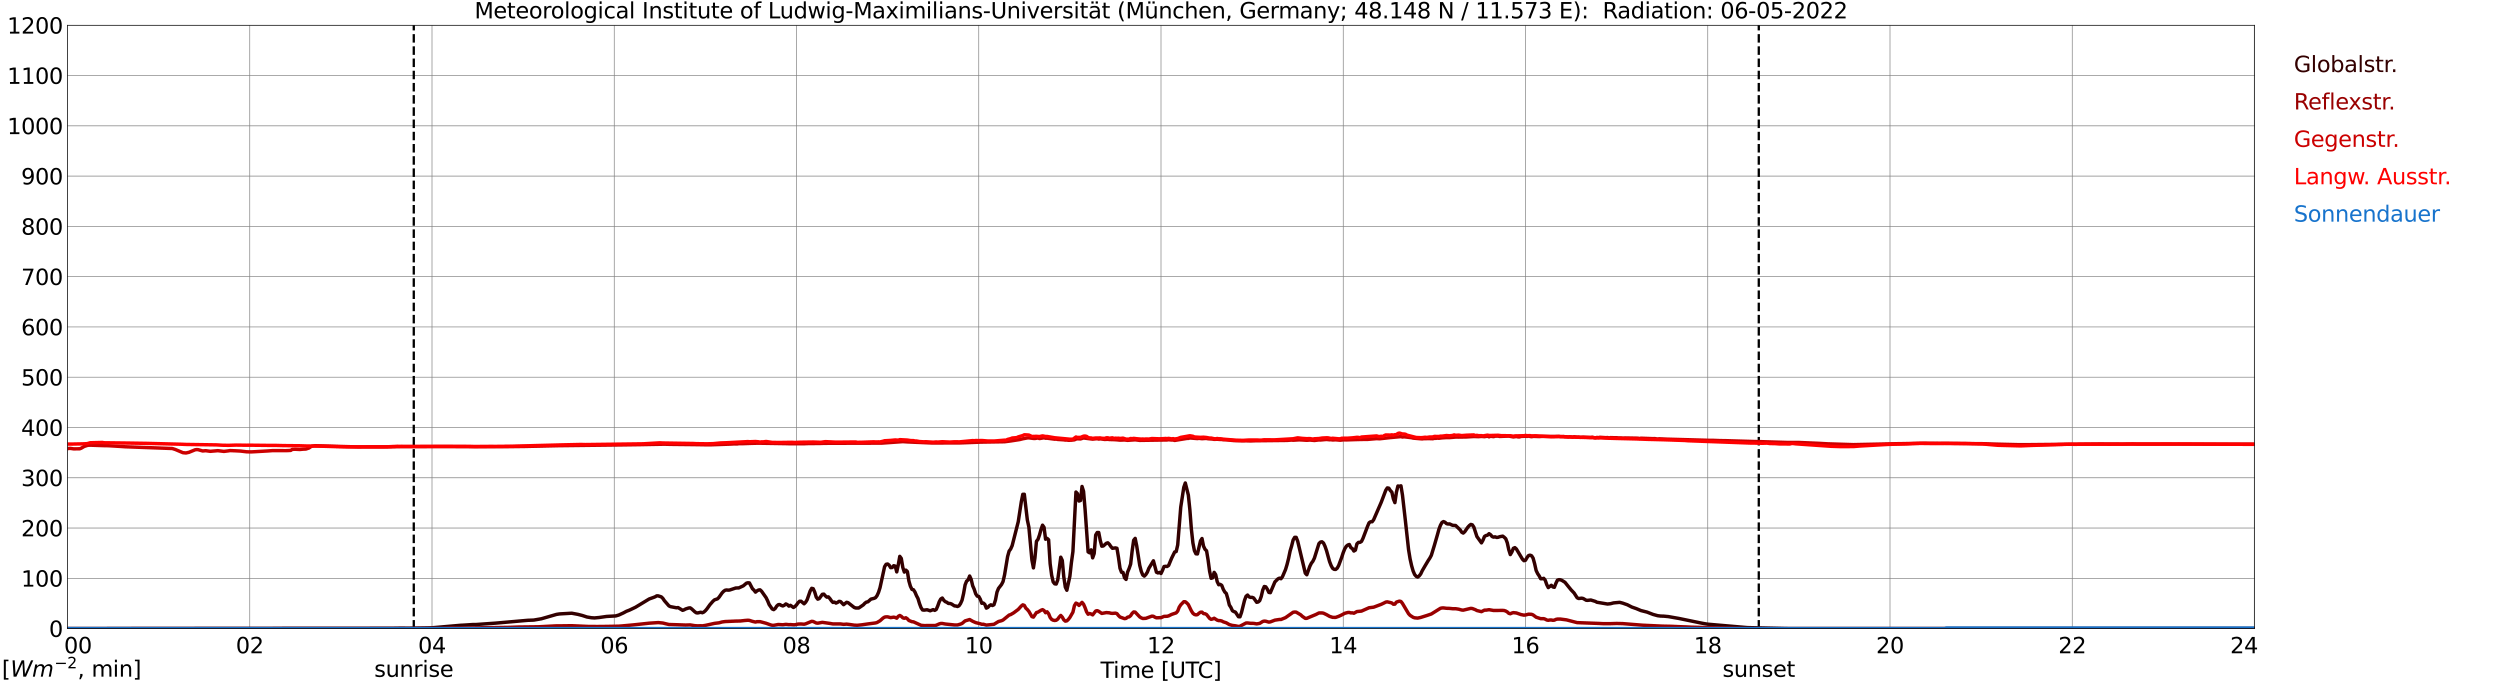 <?xml version="1.0" encoding="utf-8" standalone="no"?>
<!DOCTYPE svg PUBLIC "-//W3C//DTD SVG 1.1//EN"
  "http://www.w3.org/Graphics/SVG/1.1/DTD/svg11.dtd">
<svg xmlns:xlink="http://www.w3.org/1999/xlink" width="1085.4pt" height="296.64pt" viewBox="0 0 1085.4 296.64" xmlns="http://www.w3.org/2000/svg" version="1.1">
 <defs>
  <style type="text/css">*{stroke-linejoin: round; stroke-linecap: butt}</style>
 </defs>
 <g id="figure_1">
  <g id="patch_1">
   <path d="M 0 296.64 
L 1085.4 296.64 
L 1085.4 0 
L 0 0 
z
" style="fill: #ffffff"/>
  </g>
  <g id="axes_1">
   <g id="patch_2">
    <path d="M 29.306 272.909 
L 978.814 272.909 
L 978.814 10.976 
L 29.306 10.976 
z
" style="fill: #ffffff"/>
   </g>
   <g id="patch_3">
    <path d="M 978.814 272.909 
L 978.814 272.909 
L 978.814 10.976 
L 978.814 10.976 
z
" clip-path="url(#p634cfdceae)" style="fill: #d3d3d3; opacity: 0.25; stroke: #d3d3d3; stroke-linejoin: miter"/>
   </g>
   <g id="matplotlib.axis_1">
    <g id="xtick_1">
     <g id="line2d_1">
      <path d="M 29.306 272.909 
L 29.306 10.976 
" clip-path="url(#p634cfdceae)" style="fill: none; stroke: #808080; stroke-width: 0.3; stroke-linecap: square"/>
     </g>
     <g id="line2d_2"/>
     <g id="text_1">
      <!--    00 -->
      <g transform="translate(18.733 283.627) scale(0.095 -0.095)">
       <defs>
        <path id="DejaVuSans-20" transform="scale(0.016)"/>
        <path id="DejaVuSans-30" d="M 2034 4250 
Q 1547 4250 1301 3770 
Q 1056 3291 1056 2328 
Q 1056 1369 1301 889 
Q 1547 409 2034 409 
Q 2525 409 2770 889 
Q 3016 1369 3016 2328 
Q 3016 3291 2770 3770 
Q 2525 4250 2034 4250 
z
M 2034 4750 
Q 2819 4750 3233 4129 
Q 3647 3509 3647 2328 
Q 3647 1150 3233 529 
Q 2819 -91 2034 -91 
Q 1250 -91 836 529 
Q 422 1150 422 2328 
Q 422 3509 836 4129 
Q 1250 4750 2034 4750 
z
" transform="scale(0.016)"/>
       </defs>
       <use xlink:href="#DejaVuSans-20"/>
       <use xlink:href="#DejaVuSans-20" transform="translate(31.787 0)"/>
       <use xlink:href="#DejaVuSans-20" transform="translate(63.574 0)"/>
       <use xlink:href="#DejaVuSans-30" transform="translate(95.361 0)"/>
       <use xlink:href="#DejaVuSans-30" transform="translate(158.984 0)"/>
      </g>
     </g>
    </g>
    <g id="xtick_2">
     <g id="line2d_3">
      <path d="M 108.431 272.909 
L 108.431 10.976 
" clip-path="url(#p634cfdceae)" style="fill: none; stroke: #808080; stroke-width: 0.3; stroke-linecap: square"/>
     </g>
     <g id="line2d_4"/>
     <g id="text_2">
      <!-- 02 -->
      <g transform="translate(102.387 283.627) scale(0.095 -0.095)">
       <defs>
        <path id="DejaVuSans-32" d="M 1228 531 
L 3431 531 
L 3431 0 
L 469 0 
L 469 531 
Q 828 903 1448 1529 
Q 2069 2156 2228 2338 
Q 2531 2678 2651 2914 
Q 2772 3150 2772 3378 
Q 2772 3750 2511 3984 
Q 2250 4219 1831 4219 
Q 1534 4219 1204 4116 
Q 875 4013 500 3803 
L 500 4441 
Q 881 4594 1212 4672 
Q 1544 4750 1819 4750 
Q 2544 4750 2975 4387 
Q 3406 4025 3406 3419 
Q 3406 3131 3298 2873 
Q 3191 2616 2906 2266 
Q 2828 2175 2409 1742 
Q 1991 1309 1228 531 
z
" transform="scale(0.016)"/>
       </defs>
       <use xlink:href="#DejaVuSans-30"/>
       <use xlink:href="#DejaVuSans-32" transform="translate(63.623 0)"/>
      </g>
     </g>
    </g>
    <g id="xtick_3">
     <g id="line2d_5">
      <path d="M 187.557 272.909 
L 187.557 10.976 
" clip-path="url(#p634cfdceae)" style="fill: none; stroke: #808080; stroke-width: 0.3; stroke-linecap: square"/>
     </g>
     <g id="line2d_6"/>
     <g id="text_3">
      <!-- 04 -->
      <g transform="translate(181.513 283.627) scale(0.095 -0.095)">
       <defs>
        <path id="DejaVuSans-34" d="M 2419 4116 
L 825 1625 
L 2419 1625 
L 2419 4116 
z
M 2253 4666 
L 3047 4666 
L 3047 1625 
L 3713 1625 
L 3713 1100 
L 3047 1100 
L 3047 0 
L 2419 0 
L 2419 1100 
L 313 1100 
L 313 1709 
L 2253 4666 
z
" transform="scale(0.016)"/>
       </defs>
       <use xlink:href="#DejaVuSans-30"/>
       <use xlink:href="#DejaVuSans-34" transform="translate(63.623 0)"/>
      </g>
     </g>
    </g>
    <g id="xtick_4">
     <g id="line2d_7">
      <path d="M 266.683 272.909 
L 266.683 10.976 
" clip-path="url(#p634cfdceae)" style="fill: none; stroke: #808080; stroke-width: 0.3; stroke-linecap: square"/>
     </g>
     <g id="line2d_8"/>
     <g id="text_4">
      <!-- 06 -->
      <g transform="translate(260.638 283.627) scale(0.095 -0.095)">
       <defs>
        <path id="DejaVuSans-36" d="M 2113 2584 
Q 1688 2584 1439 2293 
Q 1191 2003 1191 1497 
Q 1191 994 1439 701 
Q 1688 409 2113 409 
Q 2538 409 2786 701 
Q 3034 994 3034 1497 
Q 3034 2003 2786 2293 
Q 2538 2584 2113 2584 
z
M 3366 4563 
L 3366 3988 
Q 3128 4100 2886 4159 
Q 2644 4219 2406 4219 
Q 1781 4219 1451 3797 
Q 1122 3375 1075 2522 
Q 1259 2794 1537 2939 
Q 1816 3084 2150 3084 
Q 2853 3084 3261 2657 
Q 3669 2231 3669 1497 
Q 3669 778 3244 343 
Q 2819 -91 2113 -91 
Q 1303 -91 875 529 
Q 447 1150 447 2328 
Q 447 3434 972 4092 
Q 1497 4750 2381 4750 
Q 2619 4750 2861 4703 
Q 3103 4656 3366 4563 
z
" transform="scale(0.016)"/>
       </defs>
       <use xlink:href="#DejaVuSans-30"/>
       <use xlink:href="#DejaVuSans-36" transform="translate(63.623 0)"/>
      </g>
     </g>
    </g>
    <g id="xtick_5">
     <g id="line2d_9">
      <path d="M 345.808 272.909 
L 345.808 10.976 
" clip-path="url(#p634cfdceae)" style="fill: none; stroke: #808080; stroke-width: 0.3; stroke-linecap: square"/>
     </g>
     <g id="line2d_10"/>
     <g id="text_5">
      <!-- 08 -->
      <g transform="translate(339.764 283.627) scale(0.095 -0.095)">
       <defs>
        <path id="DejaVuSans-38" d="M 2034 2216 
Q 1584 2216 1326 1975 
Q 1069 1734 1069 1313 
Q 1069 891 1326 650 
Q 1584 409 2034 409 
Q 2484 409 2743 651 
Q 3003 894 3003 1313 
Q 3003 1734 2745 1975 
Q 2488 2216 2034 2216 
z
M 1403 2484 
Q 997 2584 770 2862 
Q 544 3141 544 3541 
Q 544 4100 942 4425 
Q 1341 4750 2034 4750 
Q 2731 4750 3128 4425 
Q 3525 4100 3525 3541 
Q 3525 3141 3298 2862 
Q 3072 2584 2669 2484 
Q 3125 2378 3379 2068 
Q 3634 1759 3634 1313 
Q 3634 634 3220 271 
Q 2806 -91 2034 -91 
Q 1263 -91 848 271 
Q 434 634 434 1313 
Q 434 1759 690 2068 
Q 947 2378 1403 2484 
z
M 1172 3481 
Q 1172 3119 1398 2916 
Q 1625 2713 2034 2713 
Q 2441 2713 2670 2916 
Q 2900 3119 2900 3481 
Q 2900 3844 2670 4047 
Q 2441 4250 2034 4250 
Q 1625 4250 1398 4047 
Q 1172 3844 1172 3481 
z
" transform="scale(0.016)"/>
       </defs>
       <use xlink:href="#DejaVuSans-30"/>
       <use xlink:href="#DejaVuSans-38" transform="translate(63.623 0)"/>
      </g>
     </g>
    </g>
    <g id="xtick_6">
     <g id="line2d_11">
      <path d="M 424.934 272.909 
L 424.934 10.976 
" clip-path="url(#p634cfdceae)" style="fill: none; stroke: #808080; stroke-width: 0.3; stroke-linecap: square"/>
     </g>
     <g id="line2d_12"/>
     <g id="text_6">
      <!-- 10 -->
      <g transform="translate(418.89 283.627) scale(0.095 -0.095)">
       <defs>
        <path id="DejaVuSans-31" d="M 794 531 
L 1825 531 
L 1825 4091 
L 703 3866 
L 703 4441 
L 1819 4666 
L 2450 4666 
L 2450 531 
L 3481 531 
L 3481 0 
L 794 0 
L 794 531 
z
" transform="scale(0.016)"/>
       </defs>
       <use xlink:href="#DejaVuSans-31"/>
       <use xlink:href="#DejaVuSans-30" transform="translate(63.623 0)"/>
      </g>
     </g>
    </g>
    <g id="xtick_7">
     <g id="line2d_13">
      <path d="M 504.06 272.909 
L 504.06 10.976 
" clip-path="url(#p634cfdceae)" style="fill: none; stroke: #808080; stroke-width: 0.3; stroke-linecap: square"/>
     </g>
     <g id="line2d_14"/>
     <g id="text_7">
      <!-- 12 -->
      <g transform="translate(498.015 283.627) scale(0.095 -0.095)">
       <use xlink:href="#DejaVuSans-31"/>
       <use xlink:href="#DejaVuSans-32" transform="translate(63.623 0)"/>
      </g>
     </g>
    </g>
    <g id="xtick_8">
     <g id="line2d_15">
      <path d="M 583.185 272.909 
L 583.185 10.976 
" clip-path="url(#p634cfdceae)" style="fill: none; stroke: #808080; stroke-width: 0.3; stroke-linecap: square"/>
     </g>
     <g id="line2d_16"/>
     <g id="text_8">
      <!-- 14 -->
      <g transform="translate(577.141 283.627) scale(0.095 -0.095)">
       <use xlink:href="#DejaVuSans-31"/>
       <use xlink:href="#DejaVuSans-34" transform="translate(63.623 0)"/>
      </g>
     </g>
    </g>
    <g id="xtick_9">
     <g id="line2d_17">
      <path d="M 662.311 272.909 
L 662.311 10.976 
" clip-path="url(#p634cfdceae)" style="fill: none; stroke: #808080; stroke-width: 0.3; stroke-linecap: square"/>
     </g>
     <g id="line2d_18"/>
     <g id="text_9">
      <!-- 16 -->
      <g transform="translate(656.267 283.627) scale(0.095 -0.095)">
       <use xlink:href="#DejaVuSans-31"/>
       <use xlink:href="#DejaVuSans-36" transform="translate(63.623 0)"/>
      </g>
     </g>
    </g>
    <g id="xtick_10">
     <g id="line2d_19">
      <path d="M 741.437 272.909 
L 741.437 10.976 
" clip-path="url(#p634cfdceae)" style="fill: none; stroke: #808080; stroke-width: 0.3; stroke-linecap: square"/>
     </g>
     <g id="line2d_20"/>
     <g id="text_10">
      <!-- 18 -->
      <g transform="translate(735.392 283.627) scale(0.095 -0.095)">
       <use xlink:href="#DejaVuSans-31"/>
       <use xlink:href="#DejaVuSans-38" transform="translate(63.623 0)"/>
      </g>
     </g>
    </g>
    <g id="xtick_11">
     <g id="line2d_21">
      <path d="M 820.562 272.909 
L 820.562 10.976 
" clip-path="url(#p634cfdceae)" style="fill: none; stroke: #808080; stroke-width: 0.3; stroke-linecap: square"/>
     </g>
     <g id="line2d_22"/>
     <g id="text_11">
      <!-- 20 -->
      <g transform="translate(814.518 283.627) scale(0.095 -0.095)">
       <use xlink:href="#DejaVuSans-32"/>
       <use xlink:href="#DejaVuSans-30" transform="translate(63.623 0)"/>
      </g>
     </g>
    </g>
    <g id="xtick_12">
     <g id="line2d_23">
      <path d="M 899.688 272.909 
L 899.688 10.976 
" clip-path="url(#p634cfdceae)" style="fill: none; stroke: #808080; stroke-width: 0.3; stroke-linecap: square"/>
     </g>
     <g id="line2d_24"/>
     <g id="text_12">
      <!-- 22 -->
      <g transform="translate(893.644 283.627) scale(0.095 -0.095)">
       <use xlink:href="#DejaVuSans-32"/>
       <use xlink:href="#DejaVuSans-32" transform="translate(63.623 0)"/>
      </g>
     </g>
    </g>
    <g id="xtick_13">
     <g id="line2d_25">
      <path d="M 978.814 272.909 
L 978.814 10.976 
" clip-path="url(#p634cfdceae)" style="fill: none; stroke: #808080; stroke-width: 0.3; stroke-linecap: square"/>
     </g>
     <g id="line2d_26"/>
     <g id="text_13">
      <!-- 24    -->
      <g transform="translate(968.241 283.627) scale(0.095 -0.095)">
       <use xlink:href="#DejaVuSans-32"/>
       <use xlink:href="#DejaVuSans-34" transform="translate(63.623 0)"/>
       <use xlink:href="#DejaVuSans-20" transform="translate(127.246 0)"/>
       <use xlink:href="#DejaVuSans-20" transform="translate(159.033 0)"/>
       <use xlink:href="#DejaVuSans-20" transform="translate(190.82 0)"/>
      </g>
     </g>
    </g>
    <g id="text_14">
     <!-- Time [UTC] -->
     <g transform="translate(477.806 294.322) scale(0.095 -0.095)">
      <defs>
       <path id="DejaVuSans-54" d="M -19 4666 
L 3928 4666 
L 3928 4134 
L 2272 4134 
L 2272 0 
L 1638 0 
L 1638 4134 
L -19 4134 
L -19 4666 
z
" transform="scale(0.016)"/>
       <path id="DejaVuSans-69" d="M 603 3500 
L 1178 3500 
L 1178 0 
L 603 0 
L 603 3500 
z
M 603 4863 
L 1178 4863 
L 1178 4134 
L 603 4134 
L 603 4863 
z
" transform="scale(0.016)"/>
       <path id="DejaVuSans-6d" d="M 3328 2828 
Q 3544 3216 3844 3400 
Q 4144 3584 4550 3584 
Q 5097 3584 5394 3201 
Q 5691 2819 5691 2113 
L 5691 0 
L 5113 0 
L 5113 2094 
Q 5113 2597 4934 2840 
Q 4756 3084 4391 3084 
Q 3944 3084 3684 2787 
Q 3425 2491 3425 1978 
L 3425 0 
L 2847 0 
L 2847 2094 
Q 2847 2600 2669 2842 
Q 2491 3084 2119 3084 
Q 1678 3084 1418 2786 
Q 1159 2488 1159 1978 
L 1159 0 
L 581 0 
L 581 3500 
L 1159 3500 
L 1159 2956 
Q 1356 3278 1631 3431 
Q 1906 3584 2284 3584 
Q 2666 3584 2933 3390 
Q 3200 3197 3328 2828 
z
" transform="scale(0.016)"/>
       <path id="DejaVuSans-65" d="M 3597 1894 
L 3597 1613 
L 953 1613 
Q 991 1019 1311 708 
Q 1631 397 2203 397 
Q 2534 397 2845 478 
Q 3156 559 3463 722 
L 3463 178 
Q 3153 47 2828 -22 
Q 2503 -91 2169 -91 
Q 1331 -91 842 396 
Q 353 884 353 1716 
Q 353 2575 817 3079 
Q 1281 3584 2069 3584 
Q 2775 3584 3186 3129 
Q 3597 2675 3597 1894 
z
M 3022 2063 
Q 3016 2534 2758 2815 
Q 2500 3097 2075 3097 
Q 1594 3097 1305 2825 
Q 1016 2553 972 2059 
L 3022 2063 
z
" transform="scale(0.016)"/>
       <path id="DejaVuSans-5b" d="M 550 4863 
L 1875 4863 
L 1875 4416 
L 1125 4416 
L 1125 -397 
L 1875 -397 
L 1875 -844 
L 550 -844 
L 550 4863 
z
" transform="scale(0.016)"/>
       <path id="DejaVuSans-55" d="M 556 4666 
L 1191 4666 
L 1191 1831 
Q 1191 1081 1462 751 
Q 1734 422 2344 422 
Q 2950 422 3222 751 
Q 3494 1081 3494 1831 
L 3494 4666 
L 4128 4666 
L 4128 1753 
Q 4128 841 3676 375 
Q 3225 -91 2344 -91 
Q 1459 -91 1007 375 
Q 556 841 556 1753 
L 556 4666 
z
" transform="scale(0.016)"/>
       <path id="DejaVuSans-43" d="M 4122 4306 
L 4122 3641 
Q 3803 3938 3442 4084 
Q 3081 4231 2675 4231 
Q 1875 4231 1450 3742 
Q 1025 3253 1025 2328 
Q 1025 1406 1450 917 
Q 1875 428 2675 428 
Q 3081 428 3442 575 
Q 3803 722 4122 1019 
L 4122 359 
Q 3791 134 3420 21 
Q 3050 -91 2638 -91 
Q 1578 -91 968 557 
Q 359 1206 359 2328 
Q 359 3453 968 4101 
Q 1578 4750 2638 4750 
Q 3056 4750 3426 4639 
Q 3797 4528 4122 4306 
z
" transform="scale(0.016)"/>
       <path id="DejaVuSans-5d" d="M 1947 4863 
L 1947 -844 
L 622 -844 
L 622 -397 
L 1369 -397 
L 1369 4416 
L 622 4416 
L 622 4863 
L 1947 4863 
z
" transform="scale(0.016)"/>
      </defs>
      <use xlink:href="#DejaVuSans-54"/>
      <use xlink:href="#DejaVuSans-69" transform="translate(57.959 0)"/>
      <use xlink:href="#DejaVuSans-6d" transform="translate(85.742 0)"/>
      <use xlink:href="#DejaVuSans-65" transform="translate(183.154 0)"/>
      <use xlink:href="#DejaVuSans-20" transform="translate(244.678 0)"/>
      <use xlink:href="#DejaVuSans-5b" transform="translate(276.465 0)"/>
      <use xlink:href="#DejaVuSans-55" transform="translate(315.479 0)"/>
      <use xlink:href="#DejaVuSans-54" transform="translate(388.672 0)"/>
      <use xlink:href="#DejaVuSans-43" transform="translate(443.881 0)"/>
      <use xlink:href="#DejaVuSans-5d" transform="translate(513.705 0)"/>
     </g>
    </g>
   </g>
   <g id="matplotlib.axis_2">
    <g id="ytick_1">
     <g id="line2d_27">
      <path d="M 29.306 272.909 
L 978.814 272.909 
" clip-path="url(#p634cfdceae)" style="fill: none; stroke: #808080; stroke-width: 0.3; stroke-linecap: square"/>
     </g>
     <g id="line2d_28"/>
     <g id="text_15">
      <!-- 0 -->
      <g transform="translate(21.261 276.518) scale(0.095 -0.095)">
       <use xlink:href="#DejaVuSans-30"/>
      </g>
     </g>
    </g>
    <g id="ytick_2">
     <g id="line2d_29">
      <path d="M 29.306 251.081 
L 978.814 251.081 
" clip-path="url(#p634cfdceae)" style="fill: none; stroke: #808080; stroke-width: 0.3; stroke-linecap: square"/>
     </g>
     <g id="line2d_30"/>
     <g id="text_16">
      <!-- 100 -->
      <g transform="translate(9.173 254.69) scale(0.095 -0.095)">
       <use xlink:href="#DejaVuSans-31"/>
       <use xlink:href="#DejaVuSans-30" transform="translate(63.623 0)"/>
       <use xlink:href="#DejaVuSans-30" transform="translate(127.246 0)"/>
      </g>
     </g>
    </g>
    <g id="ytick_3">
     <g id="line2d_31">
      <path d="M 29.306 229.253 
L 978.814 229.253 
" clip-path="url(#p634cfdceae)" style="fill: none; stroke: #808080; stroke-width: 0.3; stroke-linecap: square"/>
     </g>
     <g id="line2d_32"/>
     <g id="text_17">
      <!-- 200 -->
      <g transform="translate(9.173 232.863) scale(0.095 -0.095)">
       <use xlink:href="#DejaVuSans-32"/>
       <use xlink:href="#DejaVuSans-30" transform="translate(63.623 0)"/>
       <use xlink:href="#DejaVuSans-30" transform="translate(127.246 0)"/>
      </g>
     </g>
    </g>
    <g id="ytick_4">
     <g id="line2d_33">
      <path d="M 29.306 207.426 
L 978.814 207.426 
" clip-path="url(#p634cfdceae)" style="fill: none; stroke: #808080; stroke-width: 0.3; stroke-linecap: square"/>
     </g>
     <g id="line2d_34"/>
     <g id="text_18">
      <!-- 300 -->
      <g transform="translate(9.173 211.035) scale(0.095 -0.095)">
       <defs>
        <path id="DejaVuSans-33" d="M 2597 2516 
Q 3050 2419 3304 2112 
Q 3559 1806 3559 1356 
Q 3559 666 3084 287 
Q 2609 -91 1734 -91 
Q 1441 -91 1130 -33 
Q 819 25 488 141 
L 488 750 
Q 750 597 1062 519 
Q 1375 441 1716 441 
Q 2309 441 2620 675 
Q 2931 909 2931 1356 
Q 2931 1769 2642 2001 
Q 2353 2234 1838 2234 
L 1294 2234 
L 1294 2753 
L 1863 2753 
Q 2328 2753 2575 2939 
Q 2822 3125 2822 3475 
Q 2822 3834 2567 4026 
Q 2313 4219 1838 4219 
Q 1578 4219 1281 4162 
Q 984 4106 628 3988 
L 628 4550 
Q 988 4650 1302 4700 
Q 1616 4750 1894 4750 
Q 2613 4750 3031 4423 
Q 3450 4097 3450 3541 
Q 3450 3153 3228 2886 
Q 3006 2619 2597 2516 
z
" transform="scale(0.016)"/>
       </defs>
       <use xlink:href="#DejaVuSans-33"/>
       <use xlink:href="#DejaVuSans-30" transform="translate(63.623 0)"/>
       <use xlink:href="#DejaVuSans-30" transform="translate(127.246 0)"/>
      </g>
     </g>
    </g>
    <g id="ytick_5">
     <g id="line2d_35">
      <path d="M 29.306 185.598 
L 978.814 185.598 
" clip-path="url(#p634cfdceae)" style="fill: none; stroke: #808080; stroke-width: 0.3; stroke-linecap: square"/>
     </g>
     <g id="line2d_36"/>
     <g id="text_19">
      <!-- 400 -->
      <g transform="translate(9.173 189.207) scale(0.095 -0.095)">
       <use xlink:href="#DejaVuSans-34"/>
       <use xlink:href="#DejaVuSans-30" transform="translate(63.623 0)"/>
       <use xlink:href="#DejaVuSans-30" transform="translate(127.246 0)"/>
      </g>
     </g>
    </g>
    <g id="ytick_6">
     <g id="line2d_37">
      <path d="M 29.306 163.77 
L 978.814 163.77 
" clip-path="url(#p634cfdceae)" style="fill: none; stroke: #808080; stroke-width: 0.3; stroke-linecap: square"/>
     </g>
     <g id="line2d_38"/>
     <g id="text_20">
      <!-- 500 -->
      <g transform="translate(9.173 167.379) scale(0.095 -0.095)">
       <defs>
        <path id="DejaVuSans-35" d="M 691 4666 
L 3169 4666 
L 3169 4134 
L 1269 4134 
L 1269 2991 
Q 1406 3038 1543 3061 
Q 1681 3084 1819 3084 
Q 2600 3084 3056 2656 
Q 3513 2228 3513 1497 
Q 3513 744 3044 326 
Q 2575 -91 1722 -91 
Q 1428 -91 1123 -41 
Q 819 9 494 109 
L 494 744 
Q 775 591 1075 516 
Q 1375 441 1709 441 
Q 2250 441 2565 725 
Q 2881 1009 2881 1497 
Q 2881 1984 2565 2268 
Q 2250 2553 1709 2553 
Q 1456 2553 1204 2497 
Q 953 2441 691 2322 
L 691 4666 
z
" transform="scale(0.016)"/>
       </defs>
       <use xlink:href="#DejaVuSans-35"/>
       <use xlink:href="#DejaVuSans-30" transform="translate(63.623 0)"/>
       <use xlink:href="#DejaVuSans-30" transform="translate(127.246 0)"/>
      </g>
     </g>
    </g>
    <g id="ytick_7">
     <g id="line2d_39">
      <path d="M 29.306 141.942 
L 978.814 141.942 
" clip-path="url(#p634cfdceae)" style="fill: none; stroke: #808080; stroke-width: 0.3; stroke-linecap: square"/>
     </g>
     <g id="line2d_40"/>
     <g id="text_21">
      <!-- 600 -->
      <g transform="translate(9.173 145.551) scale(0.095 -0.095)">
       <use xlink:href="#DejaVuSans-36"/>
       <use xlink:href="#DejaVuSans-30" transform="translate(63.623 0)"/>
       <use xlink:href="#DejaVuSans-30" transform="translate(127.246 0)"/>
      </g>
     </g>
    </g>
    <g id="ytick_8">
     <g id="line2d_41">
      <path d="M 29.306 120.114 
L 978.814 120.114 
" clip-path="url(#p634cfdceae)" style="fill: none; stroke: #808080; stroke-width: 0.3; stroke-linecap: square"/>
     </g>
     <g id="line2d_42"/>
     <g id="text_22">
      <!-- 700 -->
      <g transform="translate(9.173 123.724) scale(0.095 -0.095)">
       <defs>
        <path id="DejaVuSans-37" d="M 525 4666 
L 3525 4666 
L 3525 4397 
L 1831 0 
L 1172 0 
L 2766 4134 
L 525 4134 
L 525 4666 
z
" transform="scale(0.016)"/>
       </defs>
       <use xlink:href="#DejaVuSans-37"/>
       <use xlink:href="#DejaVuSans-30" transform="translate(63.623 0)"/>
       <use xlink:href="#DejaVuSans-30" transform="translate(127.246 0)"/>
      </g>
     </g>
    </g>
    <g id="ytick_9">
     <g id="line2d_43">
      <path d="M 29.306 98.287 
L 978.814 98.287 
" clip-path="url(#p634cfdceae)" style="fill: none; stroke: #808080; stroke-width: 0.3; stroke-linecap: square"/>
     </g>
     <g id="line2d_44"/>
     <g id="text_23">
      <!-- 800 -->
      <g transform="translate(9.173 101.896) scale(0.095 -0.095)">
       <use xlink:href="#DejaVuSans-38"/>
       <use xlink:href="#DejaVuSans-30" transform="translate(63.623 0)"/>
       <use xlink:href="#DejaVuSans-30" transform="translate(127.246 0)"/>
      </g>
     </g>
    </g>
    <g id="ytick_10">
     <g id="line2d_45">
      <path d="M 29.306 76.459 
L 978.814 76.459 
" clip-path="url(#p634cfdceae)" style="fill: none; stroke: #808080; stroke-width: 0.3; stroke-linecap: square"/>
     </g>
     <g id="line2d_46"/>
     <g id="text_24">
      <!-- 900 -->
      <g transform="translate(9.173 80.068) scale(0.095 -0.095)">
       <defs>
        <path id="DejaVuSans-39" d="M 703 97 
L 703 672 
Q 941 559 1184 500 
Q 1428 441 1663 441 
Q 2288 441 2617 861 
Q 2947 1281 2994 2138 
Q 2813 1869 2534 1725 
Q 2256 1581 1919 1581 
Q 1219 1581 811 2004 
Q 403 2428 403 3163 
Q 403 3881 828 4315 
Q 1253 4750 1959 4750 
Q 2769 4750 3195 4129 
Q 3622 3509 3622 2328 
Q 3622 1225 3098 567 
Q 2575 -91 1691 -91 
Q 1453 -91 1209 -44 
Q 966 3 703 97 
z
M 1959 2075 
Q 2384 2075 2632 2365 
Q 2881 2656 2881 3163 
Q 2881 3666 2632 3958 
Q 2384 4250 1959 4250 
Q 1534 4250 1286 3958 
Q 1038 3666 1038 3163 
Q 1038 2656 1286 2365 
Q 1534 2075 1959 2075 
z
" transform="scale(0.016)"/>
       </defs>
       <use xlink:href="#DejaVuSans-39"/>
       <use xlink:href="#DejaVuSans-30" transform="translate(63.623 0)"/>
       <use xlink:href="#DejaVuSans-30" transform="translate(127.246 0)"/>
      </g>
     </g>
    </g>
    <g id="ytick_11">
     <g id="line2d_47">
      <path d="M 29.306 54.631 
L 978.814 54.631 
" clip-path="url(#p634cfdceae)" style="fill: none; stroke: #808080; stroke-width: 0.3; stroke-linecap: square"/>
     </g>
     <g id="line2d_48"/>
     <g id="text_25">
      <!-- 1000 -->
      <g transform="translate(3.128 58.24) scale(0.095 -0.095)">
       <use xlink:href="#DejaVuSans-31"/>
       <use xlink:href="#DejaVuSans-30" transform="translate(63.623 0)"/>
       <use xlink:href="#DejaVuSans-30" transform="translate(127.246 0)"/>
       <use xlink:href="#DejaVuSans-30" transform="translate(190.869 0)"/>
      </g>
     </g>
    </g>
    <g id="ytick_12">
     <g id="line2d_49">
      <path d="M 29.306 32.803 
L 978.814 32.803 
" clip-path="url(#p634cfdceae)" style="fill: none; stroke: #808080; stroke-width: 0.3; stroke-linecap: square"/>
     </g>
     <g id="line2d_50"/>
     <g id="text_26">
      <!-- 1100 -->
      <g transform="translate(3.128 36.413) scale(0.095 -0.095)">
       <use xlink:href="#DejaVuSans-31"/>
       <use xlink:href="#DejaVuSans-31" transform="translate(63.623 0)"/>
       <use xlink:href="#DejaVuSans-30" transform="translate(127.246 0)"/>
       <use xlink:href="#DejaVuSans-30" transform="translate(190.869 0)"/>
      </g>
     </g>
    </g>
    <g id="ytick_13">
     <g id="line2d_51">
      <path d="M 29.306 10.976 
L 978.814 10.976 
" clip-path="url(#p634cfdceae)" style="fill: none; stroke: #808080; stroke-width: 0.3; stroke-linecap: square"/>
     </g>
     <g id="line2d_52"/>
     <g id="text_27">
      <!-- 1200 -->
      <g transform="translate(3.128 14.585) scale(0.095 -0.095)">
       <use xlink:href="#DejaVuSans-31"/>
       <use xlink:href="#DejaVuSans-32" transform="translate(63.623 0)"/>
       <use xlink:href="#DejaVuSans-30" transform="translate(127.246 0)"/>
       <use xlink:href="#DejaVuSans-30" transform="translate(190.869 0)"/>
      </g>
     </g>
    </g>
   </g>
   <g id="line2d_53">
    <path d="M 179.645 272.909 
L 179.645 10.976 
" clip-path="url(#p634cfdceae)" style="fill: none; stroke-dasharray: 3.7,1.6; stroke-dashoffset: 0; stroke: #000000"/>
   </g>
   <g id="line2d_54">
    <path d="M 763.592 272.909 
L 763.592 10.976 
" clip-path="url(#p634cfdceae)" style="fill: none; stroke-dasharray: 3.7,1.6; stroke-dashoffset: 0; stroke: #000000"/>
   </g>
   <g id="line2d_55">
    <path d="M 29.306 272.909 
L 169.754 272.802 
L 173.71 272.741 
L 177.666 272.76 
L 185.579 272.618 
L 187.557 272.557 
L 200.085 271.464 
L 201.404 271.403 
L 205.36 271.139 
L 206.679 271.139 
L 215.251 270.532 
L 229.098 269.316 
L 231.736 269.213 
L 235.033 268.646 
L 237.011 268.078 
L 241.626 266.74 
L 242.945 266.539 
L 248.22 266.234 
L 250.858 266.721 
L 252.836 267.227 
L 254.814 267.875 
L 256.792 268.201 
L 258.111 268.281 
L 260.089 268.1 
L 263.386 267.633 
L 267.342 267.41 
L 268.661 267.024 
L 270.639 266.114 
L 271.958 265.404 
L 273.277 264.896 
L 275.914 263.641 
L 281.849 260.052 
L 283.827 259.343 
L 284.486 259.081 
L 285.145 258.675 
L 285.805 258.716 
L 287.124 259.142 
L 287.783 259.79 
L 288.442 260.783 
L 290.42 263.054 
L 291.08 263.377 
L 293.717 263.883 
L 294.377 263.783 
L 296.355 264.979 
L 297.014 264.754 
L 297.674 264.389 
L 298.992 263.964 
L 299.652 263.905 
L 300.311 264.37 
L 301.63 265.586 
L 302.289 266.053 
L 302.949 266.114 
L 304.267 265.808 
L 304.927 266.031 
L 305.586 265.727 
L 306.246 265.14 
L 306.905 264.37 
L 308.224 262.525 
L 309.543 261.026 
L 310.202 260.439 
L 311.521 259.991 
L 312.18 259.304 
L 313.499 257.418 
L 314.158 256.73 
L 314.818 256.263 
L 315.477 256.141 
L 316.136 256.221 
L 316.796 256.163 
L 319.433 255.289 
L 320.752 255.25 
L 322.73 254.338 
L 324.049 253.203 
L 324.708 253.019 
L 325.368 253.08 
L 326.686 255.595 
L 327.346 256.221 
L 328.005 257.073 
L 328.665 256.527 
L 329.324 256.163 
L 329.983 256.08 
L 330.643 256.689 
L 332.621 259.507 
L 333.28 260.864 
L 333.94 262.486 
L 335.258 264.389 
L 335.918 264.673 
L 336.577 264.147 
L 337.236 263.113 
L 337.896 262.525 
L 338.555 262.464 
L 339.215 262.851 
L 339.874 263.073 
L 340.533 262.77 
L 341.193 262.202 
L 341.852 262.525 
L 342.512 263.154 
L 343.171 262.809 
L 344.49 263.741 
L 345.149 263.315 
L 345.808 262.628 
L 346.468 261.694 
L 347.127 261.045 
L 347.787 261.026 
L 349.105 262.141 
L 349.765 261.471 
L 350.424 260.377 
L 351.743 256.588 
L 352.402 255.431 
L 353.062 255.595 
L 353.721 257.073 
L 354.38 259.262 
L 355.04 260.133 
L 355.699 259.871 
L 357.018 258.027 
L 357.677 257.946 
L 358.337 258.695 
L 358.996 259.262 
L 359.655 259.142 
L 360.315 259.891 
L 360.974 260.842 
L 361.634 261.552 
L 362.293 261.41 
L 362.952 261.836 
L 363.612 261.552 
L 364.271 261.087 
L 364.93 261.168 
L 366.249 262.525 
L 367.568 261.493 
L 368.227 261.674 
L 370.865 263.741 
L 371.524 263.964 
L 372.843 263.964 
L 374.821 262.606 
L 375.481 261.897 
L 376.14 261.41 
L 376.799 261.29 
L 378.118 260.113 
L 379.437 259.79 
L 380.096 259.507 
L 380.756 258.633 
L 381.415 257.195 
L 382.074 255.128 
L 384.053 246.028 
L 384.712 244.995 
L 385.371 244.873 
L 386.031 245.38 
L 386.69 246.454 
L 387.349 246.392 
L 388.009 245.602 
L 388.668 245.786 
L 389.328 248.298 
L 389.987 245.257 
L 390.646 241.549 
L 391.306 242.442 
L 391.965 246.373 
L 392.624 248.379 
L 393.284 247.527 
L 393.943 248.115 
L 394.603 252.229 
L 395.262 254.521 
L 395.921 255.879 
L 396.581 256.04 
L 397.24 257.053 
L 397.899 258.614 
L 398.559 259.871 
L 399.218 262.08 
L 399.878 263.822 
L 400.537 264.815 
L 401.196 264.896 
L 402.515 264.734 
L 403.834 265.18 
L 405.153 264.673 
L 405.812 264.998 
L 406.471 264.612 
L 407.131 263.093 
L 407.79 261.248 
L 408.45 260.052 
L 409.109 259.648 
L 409.768 260.642 
L 410.428 261.229 
L 411.087 261.493 
L 411.746 261.999 
L 412.406 261.999 
L 413.065 262.202 
L 414.384 263.054 
L 415.043 263.113 
L 415.703 263.315 
L 416.362 263.012 
L 417.022 262.06 
L 417.681 260.58 
L 418.34 257.723 
L 419 253.973 
L 419.659 252.29 
L 420.318 251.784 
L 420.978 250.081 
L 421.637 251.52 
L 422.297 254.318 
L 422.956 255.818 
L 423.615 257.824 
L 424.275 258.817 
L 424.934 258.939 
L 425.593 260.133 
L 426.253 261.919 
L 426.912 261.816 
L 427.572 262.383 
L 428.231 264.025 
L 428.89 263.702 
L 429.55 262.971 
L 430.209 262.586 
L 430.869 262.89 
L 431.528 262.567 
L 432.187 260.539 
L 432.847 257.095 
L 433.506 255.473 
L 434.825 253.77 
L 435.484 252.474 
L 436.144 249.555 
L 437.462 241.63 
L 438.122 239.259 
L 438.781 238.366 
L 439.44 236.889 
L 442.078 226.531 
L 443.397 217.918 
L 444.056 214.613 
L 444.716 214.594 
L 446.034 225.761 
L 446.694 228.841 
L 448.012 243.11 
L 448.672 246.556 
L 449.331 242.197 
L 449.991 235.003 
L 450.65 234.171 
L 451.309 232.268 
L 451.969 229.856 
L 452.628 228.011 
L 453.287 228.963 
L 453.947 234.11 
L 454.606 233.745 
L 455.266 234.354 
L 455.925 244.751 
L 456.584 249.736 
L 457.244 252.635 
L 457.903 253.467 
L 458.563 253.567 
L 459.222 251.825 
L 460.541 241.913 
L 461.2 243.332 
L 461.859 250.487 
L 462.519 254.905 
L 463.178 256.263 
L 464.497 250.204 
L 465.156 244.286 
L 465.816 239.482 
L 467.134 213.62 
L 467.794 214.31 
L 468.453 217.532 
L 469.113 217.289 
L 469.772 211.208 
L 470.431 213.297 
L 471.091 221.059 
L 472.409 239.604 
L 473.069 240.008 
L 473.728 238.731 
L 474.388 242.197 
L 475.047 240.313 
L 475.706 232.287 
L 476.366 231.192 
L 477.025 231.192 
L 477.685 234.597 
L 478.344 237.131 
L 479.003 237.05 
L 480.322 235.874 
L 480.981 235.671 
L 481.641 236.321 
L 482.3 237.292 
L 482.96 238.043 
L 484.278 237.882 
L 484.938 238.043 
L 485.597 241.994 
L 486.256 246.696 
L 486.916 248.46 
L 487.575 248.54 
L 488.235 250.871 
L 488.894 251.561 
L 489.553 248.398 
L 490.213 246.838 
L 490.872 244.913 
L 491.532 239.198 
L 492.191 234.557 
L 492.85 233.745 
L 493.51 236.989 
L 494.828 245.46 
L 495.488 248.056 
L 496.147 249.636 
L 496.807 250.123 
L 497.466 249.453 
L 498.125 248.42 
L 498.785 246.737 
L 500.763 243.474 
L 502.082 248.44 
L 502.741 248.743 
L 503.4 248.521 
L 504.06 248.988 
L 504.719 247.608 
L 505.379 245.967 
L 506.038 245.866 
L 506.697 245.947 
L 507.357 245.522 
L 508.675 242.339 
L 509.994 239.643 
L 510.654 239.462 
L 511.313 236.583 
L 512.632 220.166 
L 513.95 211.595 
L 514.61 209.689 
L 515.929 214.939 
L 516.588 221.282 
L 517.247 229.733 
L 517.907 235.712 
L 518.566 239.076 
L 519.226 240.433 
L 519.885 240.495 
L 521.204 234.841 
L 521.863 233.807 
L 522.522 237.131 
L 523.182 238.508 
L 523.841 239.137 
L 524.501 243.09 
L 525.16 248.014 
L 525.819 251.074 
L 526.479 250.871 
L 527.138 248.501 
L 527.797 249.494 
L 528.457 252.513 
L 529.116 253.871 
L 529.776 253.729 
L 530.435 254.135 
L 531.094 255.857 
L 531.754 257.033 
L 532.413 257.662 
L 533.073 259.952 
L 533.732 262.667 
L 534.391 263.68 
L 535.051 265.14 
L 535.71 265.524 
L 536.369 265.747 
L 537.688 267.755 
L 538.348 267.795 
L 539.007 265.93 
L 540.326 260.642 
L 540.985 258.878 
L 541.644 258.35 
L 542.304 259.142 
L 542.963 259.365 
L 543.623 259.343 
L 544.282 259.607 
L 545.601 261.493 
L 546.26 261.351 
L 546.919 260.762 
L 547.579 258.959 
L 548.238 256.163 
L 548.898 254.641 
L 549.557 254.783 
L 550.216 255.796 
L 550.876 257.195 
L 551.535 257.317 
L 553.513 252.635 
L 554.832 251.317 
L 555.491 251.013 
L 556.151 251.258 
L 556.81 250.345 
L 558.129 247.263 
L 558.788 245.076 
L 559.448 242.461 
L 560.107 239.259 
L 560.766 237.05 
L 561.426 234.435 
L 562.085 233.3 
L 562.745 233.3 
L 563.404 234.961 
L 566.701 248.846 
L 567.36 249.533 
L 568.679 245.866 
L 569.338 244.548 
L 569.998 243.677 
L 570.657 242.319 
L 572.635 235.996 
L 573.295 235.348 
L 573.954 235.225 
L 574.613 235.773 
L 575.273 237.192 
L 575.932 239.098 
L 577.251 243.819 
L 577.91 245.522 
L 578.57 246.737 
L 579.229 247.183 
L 579.889 247.224 
L 580.548 246.696 
L 581.207 245.502 
L 582.526 241.935 
L 583.185 239.907 
L 583.845 238.266 
L 584.504 237.172 
L 585.164 236.625 
L 585.823 236.402 
L 586.482 237.76 
L 587.142 238.185 
L 587.801 239.239 
L 588.46 238.833 
L 589.12 236.118 
L 589.779 235.489 
L 590.439 235.47 
L 591.098 235.083 
L 591.757 233.726 
L 593.736 228.518 
L 594.395 226.977 
L 595.054 226.531 
L 595.714 226.531 
L 596.373 225.66 
L 599.67 218.08 
L 601.648 212.85 
L 602.307 211.837 
L 602.967 211.94 
L 603.626 212.972 
L 604.286 213.662 
L 604.945 216.58 
L 605.604 218.222 
L 606.264 213.723 
L 606.923 211.007 
L 607.582 211.108 
L 608.242 210.925 
L 608.901 214.978 
L 610.22 226.592 
L 611.539 238.611 
L 612.198 242.623 
L 612.858 245.583 
L 613.517 247.892 
L 614.176 249.433 
L 614.836 250.204 
L 615.495 250.527 
L 616.154 250.042 
L 616.814 249.191 
L 617.473 247.792 
L 618.792 245.522 
L 620.111 243.313 
L 620.77 242.319 
L 621.429 241.084 
L 622.748 236.766 
L 624.067 232.185 
L 624.726 229.795 
L 625.386 228.051 
L 626.045 226.835 
L 626.705 226.451 
L 627.364 226.734 
L 628.023 227.341 
L 628.683 227.505 
L 629.342 227.463 
L 630.661 228.072 
L 631.98 228.153 
L 633.958 230.057 
L 634.617 231.072 
L 635.276 231.436 
L 635.936 230.849 
L 637.255 228.924 
L 637.914 228.192 
L 638.573 227.686 
L 639.233 227.869 
L 639.892 228.882 
L 641.211 232.936 
L 643.189 235.692 
L 643.848 234.536 
L 644.508 232.894 
L 645.167 232.51 
L 645.827 232.348 
L 646.486 231.7 
L 647.145 232.165 
L 647.805 232.936 
L 648.464 233.219 
L 649.123 233.058 
L 649.783 233.342 
L 650.442 233.261 
L 651.102 233.016 
L 652.42 232.774 
L 653.08 233.261 
L 653.739 233.909 
L 654.399 235.671 
L 655.058 238.692 
L 655.717 240.778 
L 656.377 239.685 
L 657.036 238.063 
L 657.695 237.76 
L 658.355 238.347 
L 660.992 242.784 
L 661.652 243.435 
L 662.311 243.232 
L 662.97 242.077 
L 663.63 241.204 
L 664.289 241.023 
L 664.949 241.285 
L 665.608 242.319 
L 666.267 244.731 
L 666.927 247.669 
L 667.586 249.049 
L 668.246 250.02 
L 668.905 251.258 
L 669.564 251.258 
L 670.224 251.094 
L 670.883 251.926 
L 671.542 253.831 
L 672.202 255.108 
L 673.521 254.115 
L 674.18 254.825 
L 674.839 254.986 
L 675.499 253.283 
L 676.158 251.906 
L 676.817 251.662 
L 677.477 251.723 
L 678.136 251.987 
L 679.455 252.819 
L 680.774 254.46 
L 682.092 256.08 
L 683.411 257.459 
L 684.73 259.526 
L 685.389 259.849 
L 686.708 259.707 
L 687.368 259.849 
L 688.686 260.62 
L 689.346 260.642 
L 690.664 260.5 
L 692.643 261.107 
L 693.302 261.471 
L 697.918 262.242 
L 699.236 262.1 
L 700.555 261.755 
L 703.193 261.513 
L 704.511 261.857 
L 705.83 262.322 
L 706.49 262.545 
L 708.468 263.56 
L 710.446 264.248 
L 712.424 265.079 
L 715.062 265.747 
L 717.699 266.762 
L 719.677 267.308 
L 720.996 267.472 
L 722.315 267.511 
L 724.293 267.694 
L 728.909 268.504 
L 738.14 270.41 
L 740.118 270.794 
L 741.437 270.997 
L 758.581 272.477 
L 775.065 272.883 
L 777.043 272.909 
L 978.154 272.909 
L 978.154 272.909 
" clip-path="url(#p634cfdceae)" style="fill: none; stroke: #330000; stroke-width: 1.5; stroke-linecap: square"/>
   </g>
   <g id="line2d_56">
    <path d="M 29.306 272.909 
L 191.513 272.832 
L 196.129 272.629 
L 200.085 272.651 
L 208.657 272.549 
L 214.592 272.468 
L 221.186 272.367 
L 225.142 272.226 
L 233.714 272.123 
L 241.626 271.719 
L 243.604 271.719 
L 244.923 271.697 
L 248.22 271.658 
L 255.473 271.981 
L 259.43 272.003 
L 263.386 271.961 
L 268.661 271.861 
L 269.98 271.758 
L 272.617 271.516 
L 275.255 271.272 
L 281.849 270.562 
L 285.805 270.3 
L 287.783 270.501 
L 289.102 270.826 
L 290.42 271.13 
L 293.717 271.232 
L 297.674 271.374 
L 299.652 271.313 
L 301.63 271.636 
L 302.949 271.719 
L 304.267 271.678 
L 304.927 271.719 
L 306.246 271.516 
L 310.202 270.643 
L 312.18 270.401 
L 313.499 270.036 
L 314.818 269.853 
L 319.433 269.65 
L 321.411 269.611 
L 323.39 269.388 
L 324.708 269.285 
L 325.368 269.347 
L 326.686 269.772 
L 328.005 270.076 
L 328.665 269.894 
L 329.983 269.894 
L 332.621 270.604 
L 334.599 271.313 
L 335.258 271.475 
L 335.918 271.494 
L 337.896 271.13 
L 339.874 271.252 
L 341.193 271.069 
L 342.512 271.211 
L 343.171 271.171 
L 344.49 271.272 
L 345.149 271.252 
L 346.468 270.949 
L 347.787 270.907 
L 349.105 271.01 
L 349.765 270.846 
L 352.402 269.753 
L 353.062 269.833 
L 354.38 270.482 
L 355.04 270.562 
L 357.018 270.198 
L 360.315 270.665 
L 361.634 270.888 
L 364.93 270.888 
L 366.249 271.069 
L 367.568 270.968 
L 368.887 271.13 
L 370.865 271.414 
L 372.184 271.475 
L 374.162 271.272 
L 376.799 270.888 
L 380.096 270.462 
L 380.756 270.279 
L 382.074 269.51 
L 383.393 268.334 
L 384.053 267.928 
L 384.712 267.808 
L 385.371 267.808 
L 386.69 268.15 
L 388.009 267.95 
L 388.668 268.091 
L 389.328 268.395 
L 389.987 267.583 
L 390.646 267.218 
L 391.306 267.583 
L 391.965 268.233 
L 392.624 268.434 
L 393.284 268.211 
L 393.943 268.659 
L 394.603 269.388 
L 395.921 269.914 
L 396.581 269.975 
L 399.878 271.475 
L 401.196 271.597 
L 405.153 271.577 
L 405.812 271.597 
L 406.471 271.455 
L 407.79 270.868 
L 408.45 270.685 
L 409.109 270.685 
L 410.428 270.927 
L 414.384 271.333 
L 415.703 271.333 
L 417.022 270.949 
L 417.681 270.685 
L 419 269.569 
L 420.978 268.982 
L 422.297 269.733 
L 423.615 270.32 
L 425.593 270.807 
L 426.253 271.049 
L 426.912 271.01 
L 428.231 271.394 
L 431.528 271.049 
L 433.506 269.833 
L 434.825 269.488 
L 435.484 269.185 
L 438.122 267.037 
L 438.781 266.834 
L 440.1 266.064 
L 442.078 264.584 
L 443.397 263.126 
L 444.056 262.597 
L 444.716 262.842 
L 445.375 264.038 
L 446.034 264.645 
L 446.694 265.435 
L 448.012 267.705 
L 448.672 267.928 
L 449.991 265.941 
L 450.65 265.76 
L 451.969 264.948 
L 452.628 264.686 
L 453.287 265.07 
L 453.947 266.022 
L 454.606 265.618 
L 455.266 266.448 
L 455.925 268.07 
L 456.584 268.921 
L 457.244 269.266 
L 457.903 269.388 
L 458.563 269.285 
L 459.222 268.801 
L 459.881 267.888 
L 460.541 267.199 
L 461.2 267.928 
L 461.859 269.104 
L 462.519 269.672 
L 463.178 269.55 
L 463.838 268.921 
L 464.497 268.07 
L 465.816 265.78 
L 466.475 262.942 
L 467.134 261.849 
L 467.794 262.132 
L 468.453 262.861 
L 469.772 261.523 
L 470.431 262.314 
L 471.091 263.813 
L 471.75 265.638 
L 472.409 266.673 
L 473.069 266.367 
L 473.728 266.57 
L 474.388 266.956 
L 475.706 265.273 
L 476.366 265.112 
L 477.025 265.415 
L 478.344 266.328 
L 480.322 265.963 
L 481.641 266.064 
L 482.3 266.247 
L 482.96 266.306 
L 484.278 266.205 
L 484.938 266.408 
L 485.597 267.24 
L 486.256 267.888 
L 488.235 268.598 
L 488.894 268.476 
L 489.553 267.95 
L 490.213 267.827 
L 490.872 267.299 
L 491.532 266.286 
L 492.191 265.679 
L 492.85 265.76 
L 494.828 267.847 
L 495.488 268.253 
L 496.147 268.517 
L 497.466 268.456 
L 500.103 267.502 
L 500.763 267.563 
L 501.422 267.969 
L 502.082 268.233 
L 503.4 268.172 
L 504.06 268.172 
L 505.379 267.605 
L 506.697 267.563 
L 507.357 267.402 
L 508.675 266.753 
L 510.654 266.083 
L 511.313 265.313 
L 511.972 263.612 
L 512.632 262.597 
L 513.95 261.24 
L 514.61 261.259 
L 515.269 261.788 
L 515.929 262.497 
L 517.247 265.212 
L 517.907 266.247 
L 518.566 266.773 
L 519.226 266.956 
L 519.885 266.854 
L 520.544 266.247 
L 521.204 265.799 
L 521.863 265.76 
L 522.522 266.408 
L 523.182 266.47 
L 523.841 266.793 
L 525.16 268.476 
L 525.819 268.882 
L 526.479 268.74 
L 527.138 268.414 
L 528.457 269.246 
L 529.116 269.449 
L 529.776 269.449 
L 530.435 269.611 
L 531.094 269.975 
L 532.413 270.401 
L 533.732 271.171 
L 535.051 271.536 
L 536.369 271.697 
L 537.688 271.981 
L 538.348 271.881 
L 540.985 270.482 
L 541.644 270.462 
L 542.963 270.623 
L 544.282 270.643 
L 545.601 270.868 
L 546.919 270.643 
L 548.238 269.814 
L 548.898 269.65 
L 549.557 269.711 
L 550.876 270.097 
L 551.535 269.995 
L 553.513 269.246 
L 555.491 268.943 
L 556.151 268.962 
L 558.129 268.15 
L 561.426 265.821 
L 562.085 265.719 
L 562.745 265.76 
L 564.723 266.935 
L 565.382 267.563 
L 566.701 268.476 
L 567.36 268.456 
L 568.679 267.888 
L 571.317 266.793 
L 572.635 266.125 
L 573.954 266.105 
L 574.613 266.225 
L 575.932 266.854 
L 577.251 267.605 
L 578.57 268.03 
L 579.889 268.05 
L 581.207 267.583 
L 582.526 266.976 
L 583.845 266.267 
L 585.164 265.922 
L 585.823 265.902 
L 586.482 266.105 
L 587.142 266.064 
L 587.801 266.247 
L 589.12 265.516 
L 591.098 265.313 
L 594.395 263.855 
L 596.373 263.612 
L 599.67 262.375 
L 600.989 261.746 
L 601.648 261.401 
L 602.307 261.301 
L 603.626 261.604 
L 604.286 261.788 
L 604.945 262.335 
L 605.604 262.294 
L 606.264 261.401 
L 607.582 260.976 
L 608.242 261.139 
L 608.901 261.991 
L 611.539 266.448 
L 612.198 267.157 
L 613.517 268.008 
L 614.176 268.233 
L 615.495 268.353 
L 616.814 268.07 
L 619.451 267.24 
L 621.429 266.57 
L 625.386 264.097 
L 626.045 263.955 
L 626.705 263.935 
L 628.023 264.097 
L 629.342 264.138 
L 630.661 264.28 
L 631.98 264.28 
L 633.298 264.483 
L 634.617 264.848 
L 635.276 264.909 
L 638.573 264.119 
L 639.233 264.2 
L 640.552 264.706 
L 641.211 265.07 
L 643.189 265.557 
L 644.508 264.889 
L 645.167 264.909 
L 646.486 264.706 
L 648.464 265.051 
L 652.42 265.009 
L 653.08 265.07 
L 653.739 265.293 
L 654.399 265.679 
L 655.058 266.286 
L 655.717 266.47 
L 656.377 266.164 
L 657.036 265.983 
L 658.355 266.125 
L 660.333 266.814 
L 661.652 267.076 
L 662.311 266.996 
L 663.63 266.651 
L 664.949 266.712 
L 665.608 266.976 
L 666.927 267.969 
L 668.905 268.598 
L 670.224 268.598 
L 670.883 268.82 
L 671.542 269.185 
L 672.202 269.307 
L 672.861 269.185 
L 673.521 269.185 
L 674.18 269.307 
L 674.839 269.246 
L 675.499 268.921 
L 676.158 268.779 
L 677.477 268.779 
L 680.114 269.124 
L 684.73 270.32 
L 693.961 270.665 
L 695.939 270.765 
L 699.236 270.765 
L 701.874 270.685 
L 704.511 270.746 
L 713.083 271.435 
L 721.655 271.839 
L 725.612 271.92 
L 730.227 272.123 
L 732.205 272.184 
L 734.184 272.287 
L 758.581 272.909 
L 978.154 272.909 
L 978.154 272.909 
" clip-path="url(#p634cfdceae)" style="fill: none; stroke: #990000; stroke-width: 1.5; stroke-linecap: square"/>
   </g>
   <g id="line2d_57">
    <path d="M 29.306 194.794 
L 29.965 194.674 
L 30.625 194.678 
L 31.943 194.875 
L 34.581 194.857 
L 35.24 194.6 
L 36.559 193.825 
L 37.878 193.392 
L 38.537 193.279 
L 39.856 193.301 
L 43.812 193.44 
L 45.131 193.482 
L 47.109 193.515 
L 52.384 193.831 
L 54.362 193.969 
L 74.803 194.726 
L 76.122 195.15 
L 79.419 196.54 
L 80.737 196.664 
L 82.056 196.37 
L 83.375 195.831 
L 84.694 195.285 
L 85.353 195.191 
L 86.013 195.226 
L 87.991 195.791 
L 89.309 195.671 
L 91.288 195.946 
L 94.584 195.665 
L 97.222 195.981 
L 99.2 195.739 
L 99.86 195.623 
L 102.497 195.732 
L 104.475 195.839 
L 107.113 196.158 
L 109.091 196.195 
L 116.344 195.78 
L 118.322 195.634 
L 124.257 195.647 
L 126.235 195.553 
L 126.894 195.093 
L 128.213 195.045 
L 130.191 195.152 
L 131.51 195.019 
L 132.829 194.955 
L 134.147 194.508 
L 134.807 194.023 
L 135.466 193.7 
L 136.785 193.504 
L 144.038 193.713 
L 145.357 193.753 
L 155.247 194.034 
L 165.798 194.004 
L 167.776 194.012 
L 173.71 193.908 
L 194.151 193.866 
L 206.679 193.929 
L 218.548 193.94 
L 227.779 193.831 
L 242.286 193.508 
L 266.683 193.207 
L 269.32 193.174 
L 277.892 193.052 
L 282.508 192.96 
L 288.442 192.853 
L 291.08 192.919 
L 300.971 193.03 
L 303.608 193.067 
L 306.905 193.124 
L 308.224 193.131 
L 316.796 192.829 
L 318.774 192.725 
L 320.093 192.74 
L 320.752 192.631 
L 322.071 192.637 
L 326.027 192.493 
L 328.005 192.441 
L 329.324 192.415 
L 341.193 192.609 
L 342.512 192.646 
L 343.83 192.652 
L 349.105 192.655 
L 350.424 192.591 
L 351.743 192.556 
L 354.38 192.552 
L 355.699 192.543 
L 357.677 192.478 
L 360.315 192.456 
L 382.734 192.395 
L 391.965 191.738 
L 393.943 191.865 
L 397.24 192.015 
L 399.218 192.092 
L 400.537 192.153 
L 401.856 192.209 
L 404.493 192.327 
L 407.79 192.345 
L 409.768 192.319 
L 413.065 192.321 
L 414.384 192.305 
L 417.022 192.292 
L 425.593 191.963 
L 436.144 191.788 
L 438.781 191.45 
L 442.737 190.836 
L 444.056 190.498 
L 446.034 190.129 
L 446.694 190.099 
L 448.672 190.352 
L 449.331 190.371 
L 450.65 190.155 
L 451.309 190.404 
L 453.287 190.07 
L 453.947 190.269 
L 454.606 190.243 
L 457.903 190.681 
L 458.563 190.649 
L 459.222 190.786 
L 461.859 190.959 
L 462.519 191.072 
L 463.178 191.039 
L 463.838 191.159 
L 465.156 191.114 
L 466.475 190.954 
L 467.134 190.631 
L 467.794 190.505 
L 469.113 190.57 
L 470.431 190.151 
L 474.388 190.662 
L 475.706 190.52 
L 476.366 190.465 
L 477.025 190.636 
L 477.685 190.529 
L 479.003 190.708 
L 479.663 190.793 
L 480.981 190.721 
L 481.641 190.826 
L 483.619 190.88 
L 484.938 190.961 
L 486.256 191.101 
L 488.235 191.024 
L 489.553 191.179 
L 492.85 190.952 
L 494.828 191.199 
L 506.697 191.018 
L 507.357 190.911 
L 508.675 191.046 
L 509.335 191.042 
L 509.994 191.218 
L 515.269 190.354 
L 515.929 190.334 
L 516.588 190.155 
L 519.885 190.417 
L 520.544 190.308 
L 521.863 190.465 
L 523.182 190.374 
L 523.841 190.367 
L 524.501 190.5 
L 526.479 190.631 
L 527.138 190.76 
L 528.457 190.699 
L 529.776 190.81 
L 530.435 190.81 
L 531.094 190.928 
L 532.413 190.967 
L 535.71 191.284 
L 537.029 191.347 
L 539.666 191.424 
L 540.985 191.38 
L 542.963 191.439 
L 544.941 191.365 
L 558.788 191.212 
L 560.766 191.063 
L 561.426 191.135 
L 564.063 190.967 
L 565.382 191.031 
L 567.36 191.162 
L 568.679 191.055 
L 570.657 191.24 
L 572.635 191.004 
L 573.295 191.039 
L 575.273 190.854 
L 575.932 190.801 
L 577.251 190.935 
L 577.91 190.922 
L 578.57 191.02 
L 579.889 190.95 
L 581.867 191.127 
L 583.185 190.98 
L 584.504 190.991 
L 588.46 190.86 
L 591.098 190.791 
L 593.736 190.771 
L 597.692 190.433 
L 599.011 190.502 
L 603.626 189.983 
L 608.242 189.562 
L 608.901 189.745 
L 609.561 189.64 
L 612.858 190.033 
L 613.517 190.217 
L 617.473 190.559 
L 618.133 190.448 
L 620.111 190.435 
L 621.429 190.444 
L 622.089 190.481 
L 622.748 190.293 
L 623.408 190.319 
L 624.067 190.21 
L 624.726 190.28 
L 626.045 190.107 
L 628.023 189.983 
L 629.342 189.99 
L 631.98 189.765 
L 633.298 189.776 
L 636.595 189.723 
L 639.892 189.514 
L 641.87 189.584 
L 643.189 189.481 
L 644.508 189.59 
L 645.827 189.361 
L 646.486 189.666 
L 647.145 189.405 
L 648.464 189.577 
L 649.123 189.363 
L 650.442 189.337 
L 651.102 189.492 
L 655.058 189.328 
L 657.036 189.704 
L 658.355 189.514 
L 659.014 189.677 
L 659.674 189.71 
L 660.333 189.479 
L 662.311 189.394 
L 662.97 189.466 
L 663.63 189.346 
L 664.949 189.616 
L 665.608 189.455 
L 666.927 189.492 
L 668.246 189.546 
L 669.564 189.457 
L 674.839 189.463 
L 676.817 189.431 
L 677.477 189.564 
L 678.796 189.496 
L 679.455 189.616 
L 680.114 189.618 
L 680.774 189.732 
L 681.433 189.638 
L 682.092 189.666 
L 682.752 189.808 
L 683.411 189.614 
L 684.73 189.789 
L 685.389 189.738 
L 686.049 189.891 
L 687.368 189.787 
L 688.686 189.85 
L 690.664 189.913 
L 691.324 189.797 
L 692.643 190.155 
L 693.302 189.909 
L 693.961 190 
L 694.621 189.848 
L 697.258 190.022 
L 697.918 189.961 
L 698.577 190.164 
L 699.236 189.992 
L 700.555 190.035 
L 701.874 190.033 
L 702.533 190.125 
L 703.852 190.127 
L 704.511 190.201 
L 705.83 190.144 
L 711.105 190.241 
L 711.765 190.382 
L 712.424 190.254 
L 717.699 190.444 
L 718.358 190.404 
L 719.677 190.616 
L 720.337 190.513 
L 721.655 190.566 
L 723.633 190.66 
L 742.096 191.17 
L 743.415 191.162 
L 746.712 191.288 
L 749.349 191.325 
L 761.878 191.696 
L 763.856 191.727 
L 775.725 192.089 
L 781 192.1 
L 789.572 192.471 
L 793.528 192.69 
L 804.737 193.043 
L 823.859 192.633 
L 826.497 192.598 
L 835.069 192.423 
L 852.213 192.524 
L 857.488 192.609 
L 860.125 192.615 
L 866.719 192.818 
L 876.61 193.061 
L 881.225 193.043 
L 911.557 192.742 
L 922.107 192.788 
L 926.063 192.742 
L 928.041 192.801 
L 978.154 192.823 
L 978.154 192.823 
" clip-path="url(#p634cfdceae)" style="fill: none; stroke: #cc0000; stroke-width: 1.5; stroke-linecap: square"/>
   </g>
   <g id="line2d_58">
    <path d="M 29.306 192.807 
L 31.284 192.794 
L 35.9 192.703 
L 37.218 192.646 
L 37.878 192.602 
L 39.197 192.225 
L 44.472 192.092 
L 45.131 192.225 
L 55.681 192.36 
L 63.594 192.487 
L 78.759 192.871 
L 80.737 192.956 
L 93.925 193.15 
L 96.563 193.303 
L 99.2 193.347 
L 102.497 193.24 
L 107.113 193.301 
L 108.431 193.283 
L 116.344 193.368 
L 119.641 193.373 
L 122.938 193.46 
L 130.191 193.53 
L 132.829 193.617 
L 139.422 193.724 
L 141.4 193.779 
L 146.016 193.919 
L 151.291 194.023 
L 166.457 194.01 
L 168.435 193.969 
L 170.413 193.868 
L 172.391 193.785 
L 175.029 193.825 
L 204.042 193.807 
L 206.02 193.868 
L 217.229 193.781 
L 219.867 193.755 
L 222.504 193.742 
L 232.395 193.454 
L 242.945 193.174 
L 252.176 192.962 
L 254.155 193.013 
L 279.211 192.685 
L 286.464 192.257 
L 287.783 192.332 
L 300.971 192.543 
L 302.289 192.618 
L 306.905 192.679 
L 309.543 192.618 
L 312.839 192.303 
L 315.477 192.214 
L 318.114 192.076 
L 324.708 191.723 
L 325.368 191.795 
L 328.005 191.69 
L 329.324 191.806 
L 329.983 191.954 
L 330.643 191.823 
L 331.302 191.845 
L 332.621 191.672 
L 335.258 192.068 
L 338.555 192.1 
L 343.83 192.024 
L 345.149 192.1 
L 347.127 191.998 
L 348.446 191.969 
L 353.062 191.906 
L 356.359 192.026 
L 357.677 191.83 
L 358.337 191.74 
L 362.952 191.969 
L 371.524 191.884 
L 372.184 192.037 
L 374.162 192.006 
L 379.437 191.819 
L 380.096 191.882 
L 381.415 191.847 
L 382.074 191.865 
L 383.393 191.555 
L 384.053 191.356 
L 386.69 191.203 
L 388.668 191.007 
L 389.987 191.109 
L 390.646 190.876 
L 393.943 191.053 
L 395.262 191.264 
L 396.581 191.299 
L 397.24 191.448 
L 397.899 191.459 
L 399.218 191.705 
L 401.196 191.823 
L 401.856 191.764 
L 405.153 191.98 
L 406.471 191.867 
L 407.131 191.932 
L 409.109 191.773 
L 412.406 191.928 
L 414.384 191.799 
L 415.703 191.808 
L 416.362 191.856 
L 422.297 191.288 
L 422.956 191.343 
L 423.615 191.26 
L 424.934 191.286 
L 426.253 191.247 
L 428.89 191.461 
L 431.528 191.476 
L 436.144 191.098 
L 436.803 191.101 
L 437.462 190.773 
L 438.781 190.437 
L 439.44 190.166 
L 441.419 189.998 
L 442.078 189.677 
L 444.056 189.099 
L 444.716 188.758 
L 446.034 188.833 
L 446.694 188.883 
L 448.012 189.494 
L 449.991 189.431 
L 451.309 189.533 
L 452.628 189.236 
L 453.947 189.498 
L 454.606 189.492 
L 457.903 190.053 
L 464.497 190.681 
L 465.816 190.677 
L 467.134 189.721 
L 467.794 189.917 
L 469.113 189.902 
L 470.431 189.361 
L 471.091 189.298 
L 471.75 189.457 
L 472.409 189.948 
L 473.069 190.131 
L 473.728 190.138 
L 474.388 190.317 
L 475.706 190.155 
L 477.025 190.149 
L 477.685 190.125 
L 478.344 190.271 
L 479.663 190.328 
L 480.322 190.081 
L 480.981 190.072 
L 481.641 190.28 
L 482.96 190.07 
L 483.619 190.352 
L 484.278 190.227 
L 484.938 190.293 
L 485.597 190.238 
L 486.256 190.352 
L 487.575 190.221 
L 488.894 190.653 
L 490.213 190.64 
L 490.872 190.365 
L 491.532 190.452 
L 492.191 190.319 
L 493.51 190.478 
L 495.488 190.644 
L 496.147 190.592 
L 496.807 190.673 
L 497.466 190.581 
L 498.785 190.623 
L 500.103 190.396 
L 503.4 190.511 
L 505.379 190.422 
L 506.038 190.365 
L 506.697 190.43 
L 507.357 190.323 
L 508.675 190.537 
L 509.335 190.435 
L 509.994 190.59 
L 511.313 190.393 
L 512.632 189.887 
L 516.588 189.184 
L 517.907 189.405 
L 518.566 189.714 
L 521.204 189.876 
L 522.522 189.811 
L 523.841 189.941 
L 525.16 190.195 
L 525.819 190.175 
L 527.138 190.476 
L 527.797 190.516 
L 528.457 190.374 
L 529.116 190.498 
L 529.776 190.487 
L 531.094 190.664 
L 536.369 191.096 
L 539.666 191.179 
L 542.304 191.022 
L 545.601 191.018 
L 546.919 191.087 
L 547.579 191.092 
L 548.898 190.926 
L 550.876 190.948 
L 552.195 190.961 
L 553.513 190.956 
L 561.426 190.487 
L 563.404 190.088 
L 565.382 190.321 
L 567.36 190.452 
L 568.679 190.406 
L 569.998 190.636 
L 570.657 190.492 
L 572.635 190.396 
L 573.954 190.177 
L 575.932 190.072 
L 576.592 190.092 
L 577.91 190.374 
L 578.57 190.269 
L 581.207 190.505 
L 581.867 190.498 
L 582.526 190.271 
L 585.164 190.236 
L 587.142 190.09 
L 588.46 189.948 
L 589.12 189.854 
L 589.779 189.896 
L 590.439 190.051 
L 591.098 189.738 
L 597.692 189.256 
L 598.351 189.468 
L 599.011 189.529 
L 599.67 189.402 
L 600.329 189.52 
L 600.989 189.108 
L 601.648 188.837 
L 603.626 188.889 
L 604.286 188.772 
L 604.945 188.905 
L 605.604 188.717 
L 606.264 188.689 
L 606.923 188.191 
L 607.582 188.003 
L 608.901 188.429 
L 609.561 188.424 
L 610.22 188.54 
L 610.879 188.929 
L 614.836 189.933 
L 616.814 190.011 
L 617.473 189.992 
L 618.792 189.824 
L 619.451 189.911 
L 620.77 189.712 
L 622.089 189.71 
L 622.748 189.463 
L 624.726 189.511 
L 625.386 189.35 
L 626.045 189.357 
L 628.023 189.09 
L 629.342 189.199 
L 630.661 189.055 
L 631.32 188.806 
L 631.98 188.994 
L 633.298 188.905 
L 634.617 189.114 
L 636.595 188.953 
L 639.892 188.824 
L 640.552 189.116 
L 641.211 189.001 
L 641.87 189.136 
L 643.189 189.136 
L 643.848 189.258 
L 645.827 188.916 
L 646.486 189.077 
L 650.442 188.972 
L 651.761 189.145 
L 655.717 189.175 
L 657.036 189.378 
L 657.695 189.252 
L 661.652 189.169 
L 662.311 189.049 
L 662.97 189.14 
L 664.289 189.129 
L 664.949 189.232 
L 666.927 189.208 
L 673.521 189.632 
L 677.477 189.544 
L 679.455 189.675 
L 693.961 190.103 
L 695.28 190.099 
L 698.577 190.267 
L 701.215 190.347 
L 710.446 190.572 
L 715.721 190.764 
L 717.699 190.808 
L 722.315 190.928 
L 726.93 191.081 
L 731.546 191.245 
L 732.865 191.36 
L 759.899 192.356 
L 761.218 192.353 
L 763.196 192.412 
L 765.174 192.454 
L 767.153 192.393 
L 768.471 192.574 
L 770.449 192.591 
L 772.428 192.731 
L 777.043 192.766 
L 777.703 192.58 
L 778.362 192.535 
L 779.681 192.705 
L 794.847 193.761 
L 799.462 193.912 
L 800.781 193.899 
L 804.737 193.875 
L 807.375 193.654 
L 819.903 192.936 
L 827.816 192.735 
L 830.453 192.596 
L 833.75 192.508 
L 840.344 192.583 
L 844.3 192.522 
L 846.938 192.537 
L 850.894 192.587 
L 854.85 192.607 
L 860.785 192.749 
L 865.4 193.165 
L 867.378 193.327 
L 877.269 193.591 
L 882.544 193.368 
L 887.16 193.233 
L 898.369 192.849 
L 901.007 192.925 
L 902.985 192.862 
L 916.173 192.873 
L 920.129 192.862 
L 924.745 192.797 
L 935.295 192.803 
L 939.251 192.768 
L 941.888 192.779 
L 945.845 192.746 
L 978.154 192.925 
L 978.154 192.925 
" clip-path="url(#p634cfdceae)" style="fill: none; stroke: #ff0000; stroke-width: 1.5; stroke-linecap: square"/>
   </g>
   <g id="line2d_59">
    <path d="M 29.306 272.909 
L 844.3 272.909 
L 844.959 272.691 
L 978.154 272.691 
L 978.154 272.691 
" clip-path="url(#p634cfdceae)" style="fill: none; stroke: #1773cc; stroke-width: 1.5; stroke-linecap: square"/>
   </g>
   <g id="patch_4">
    <path d="M 29.306 272.909 
L 29.306 10.976 
" style="fill: none; stroke: #000000; stroke-width: 0.3; stroke-linejoin: miter; stroke-linecap: square"/>
   </g>
   <g id="patch_5">
    <path d="M 978.814 272.909 
L 978.814 10.976 
" style="fill: none; stroke: #000000; stroke-width: 0.3; stroke-linejoin: miter; stroke-linecap: square"/>
   </g>
   <g id="patch_6">
    <path d="M 29.306 272.909 
L 978.814 272.909 
" style="fill: none; stroke: #000000; stroke-width: 0.3; stroke-linejoin: miter; stroke-linecap: square"/>
   </g>
   <g id="patch_7">
    <path d="M 29.306 10.976 
L 978.814 10.976 
" style="fill: none; stroke: #000000; stroke-width: 0.3; stroke-linejoin: miter; stroke-linecap: square"/>
   </g>
   <g id="text_28">
    <!-- sunrise -->
    <g transform="translate(162.48 293.863) scale(0.095 -0.095)">
     <defs>
      <path id="DejaVuSans-73" d="M 2834 3397 
L 2834 2853 
Q 2591 2978 2328 3040 
Q 2066 3103 1784 3103 
Q 1356 3103 1142 2972 
Q 928 2841 928 2578 
Q 928 2378 1081 2264 
Q 1234 2150 1697 2047 
L 1894 2003 
Q 2506 1872 2764 1633 
Q 3022 1394 3022 966 
Q 3022 478 2636 193 
Q 2250 -91 1575 -91 
Q 1294 -91 989 -36 
Q 684 19 347 128 
L 347 722 
Q 666 556 975 473 
Q 1284 391 1588 391 
Q 1994 391 2212 530 
Q 2431 669 2431 922 
Q 2431 1156 2273 1281 
Q 2116 1406 1581 1522 
L 1381 1569 
Q 847 1681 609 1914 
Q 372 2147 372 2553 
Q 372 3047 722 3315 
Q 1072 3584 1716 3584 
Q 2034 3584 2315 3537 
Q 2597 3491 2834 3397 
z
" transform="scale(0.016)"/>
      <path id="DejaVuSans-75" d="M 544 1381 
L 544 3500 
L 1119 3500 
L 1119 1403 
Q 1119 906 1312 657 
Q 1506 409 1894 409 
Q 2359 409 2629 706 
Q 2900 1003 2900 1516 
L 2900 3500 
L 3475 3500 
L 3475 0 
L 2900 0 
L 2900 538 
Q 2691 219 2414 64 
Q 2138 -91 1772 -91 
Q 1169 -91 856 284 
Q 544 659 544 1381 
z
M 1991 3584 
L 1991 3584 
z
" transform="scale(0.016)"/>
      <path id="DejaVuSans-6e" d="M 3513 2113 
L 3513 0 
L 2938 0 
L 2938 2094 
Q 2938 2591 2744 2837 
Q 2550 3084 2163 3084 
Q 1697 3084 1428 2787 
Q 1159 2491 1159 1978 
L 1159 0 
L 581 0 
L 581 3500 
L 1159 3500 
L 1159 2956 
Q 1366 3272 1645 3428 
Q 1925 3584 2291 3584 
Q 2894 3584 3203 3211 
Q 3513 2838 3513 2113 
z
" transform="scale(0.016)"/>
      <path id="DejaVuSans-72" d="M 2631 2963 
Q 2534 3019 2420 3045 
Q 2306 3072 2169 3072 
Q 1681 3072 1420 2755 
Q 1159 2438 1159 1844 
L 1159 0 
L 581 0 
L 581 3500 
L 1159 3500 
L 1159 2956 
Q 1341 3275 1631 3429 
Q 1922 3584 2338 3584 
Q 2397 3584 2469 3576 
Q 2541 3569 2628 3553 
L 2631 2963 
z
" transform="scale(0.016)"/>
     </defs>
     <use xlink:href="#DejaVuSans-73"/>
     <use xlink:href="#DejaVuSans-75" transform="translate(52.1 0)"/>
     <use xlink:href="#DejaVuSans-6e" transform="translate(115.479 0)"/>
     <use xlink:href="#DejaVuSans-72" transform="translate(178.857 0)"/>
     <use xlink:href="#DejaVuSans-69" transform="translate(219.971 0)"/>
     <use xlink:href="#DejaVuSans-73" transform="translate(247.754 0)"/>
     <use xlink:href="#DejaVuSans-65" transform="translate(299.854 0)"/>
    </g>
   </g>
   <g id="text_29">
    <!-- sunset -->
    <g transform="translate(747.838 293.863) scale(0.095 -0.095)">
     <defs>
      <path id="DejaVuSans-74" d="M 1172 4494 
L 1172 3500 
L 2356 3500 
L 2356 3053 
L 1172 3053 
L 1172 1153 
Q 1172 725 1289 603 
Q 1406 481 1766 481 
L 2356 481 
L 2356 0 
L 1766 0 
Q 1100 0 847 248 
Q 594 497 594 1153 
L 594 3053 
L 172 3053 
L 172 3500 
L 594 3500 
L 594 4494 
L 1172 4494 
z
" transform="scale(0.016)"/>
     </defs>
     <use xlink:href="#DejaVuSans-73"/>
     <use xlink:href="#DejaVuSans-75" transform="translate(52.1 0)"/>
     <use xlink:href="#DejaVuSans-6e" transform="translate(115.479 0)"/>
     <use xlink:href="#DejaVuSans-73" transform="translate(178.857 0)"/>
     <use xlink:href="#DejaVuSans-65" transform="translate(230.957 0)"/>
     <use xlink:href="#DejaVuSans-74" transform="translate(292.48 0)"/>
    </g>
   </g>
   <g id="text_30">
    <!-- [$Wm^{-2}$, min] -->
    <g transform="translate(0.821 293.863) scale(0.095 -0.095)">
     <defs>
      <path id="DejaVuSans-Oblique-57" d="M 616 4666 
L 1228 4666 
L 1453 697 
L 3213 4666 
L 3916 4666 
L 4147 697 
L 5888 4666 
L 6528 4666 
L 4453 0 
L 3659 0 
L 3444 3891 
L 1697 0 
L 903 0 
L 616 4666 
z
" transform="scale(0.016)"/>
      <path id="DejaVuSans-Oblique-6d" d="M 5747 2113 
L 5338 0 
L 4763 0 
L 5166 2094 
Q 5191 2228 5203 2325 
Q 5216 2422 5216 2491 
Q 5216 2772 5059 2928 
Q 4903 3084 4622 3084 
Q 4203 3084 3875 2770 
Q 3547 2456 3450 1953 
L 3066 0 
L 2491 0 
L 2900 2094 
Q 2925 2209 2937 2307 
Q 2950 2406 2950 2484 
Q 2950 2769 2794 2926 
Q 2638 3084 2363 3084 
Q 1938 3084 1609 2770 
Q 1281 2456 1184 1953 
L 800 0 
L 225 0 
L 909 3500 
L 1484 3500 
L 1375 2956 
Q 1609 3263 1923 3423 
Q 2238 3584 2597 3584 
Q 2978 3584 3223 3384 
Q 3469 3184 3519 2828 
Q 3781 3197 4126 3390 
Q 4472 3584 4856 3584 
Q 5306 3584 5551 3325 
Q 5797 3066 5797 2591 
Q 5797 2488 5784 2364 
Q 5772 2241 5747 2113 
z
" transform="scale(0.016)"/>
      <path id="DejaVuSans-2212" d="M 678 2272 
L 4684 2272 
L 4684 1741 
L 678 1741 
L 678 2272 
z
" transform="scale(0.016)"/>
      <path id="DejaVuSans-2c" d="M 750 794 
L 1409 794 
L 1409 256 
L 897 -744 
L 494 -744 
L 750 256 
L 750 794 
z
" transform="scale(0.016)"/>
     </defs>
     <use xlink:href="#DejaVuSans-5b" transform="translate(0 0.766)"/>
     <use xlink:href="#DejaVuSans-Oblique-57" transform="translate(39.014 0.766)"/>
     <use xlink:href="#DejaVuSans-Oblique-6d" transform="translate(137.891 0.766)"/>
     <use xlink:href="#DejaVuSans-2212" transform="translate(239.953 39.047) scale(0.7)"/>
     <use xlink:href="#DejaVuSans-32" transform="translate(298.605 39.047) scale(0.7)"/>
     <use xlink:href="#DejaVuSans-2c" transform="translate(345.875 0.766)"/>
     <use xlink:href="#DejaVuSans-20" transform="translate(377.663 0.766)"/>
     <use xlink:href="#DejaVuSans-6d" transform="translate(409.45 0.766)"/>
     <use xlink:href="#DejaVuSans-69" transform="translate(506.862 0.766)"/>
     <use xlink:href="#DejaVuSans-6e" transform="translate(534.645 0.766)"/>
     <use xlink:href="#DejaVuSans-5d" transform="translate(598.024 0.766)"/>
    </g>
   </g>
   <g id="text_31">
    <!-- Globalstr. -->
    <g style="fill: #330000" transform="translate(995.905 31.291) scale(0.095 -0.095)">
     <defs>
      <path id="DejaVuSans-47" d="M 3809 666 
L 3809 1919 
L 2778 1919 
L 2778 2438 
L 4434 2438 
L 4434 434 
Q 4069 175 3628 42 
Q 3188 -91 2688 -91 
Q 1594 -91 976 548 
Q 359 1188 359 2328 
Q 359 3472 976 4111 
Q 1594 4750 2688 4750 
Q 3144 4750 3555 4637 
Q 3966 4525 4313 4306 
L 4313 3634 
Q 3963 3931 3569 4081 
Q 3175 4231 2741 4231 
Q 1884 4231 1454 3753 
Q 1025 3275 1025 2328 
Q 1025 1384 1454 906 
Q 1884 428 2741 428 
Q 3075 428 3337 486 
Q 3600 544 3809 666 
z
" transform="scale(0.016)"/>
      <path id="DejaVuSans-6c" d="M 603 4863 
L 1178 4863 
L 1178 0 
L 603 0 
L 603 4863 
z
" transform="scale(0.016)"/>
      <path id="DejaVuSans-6f" d="M 1959 3097 
Q 1497 3097 1228 2736 
Q 959 2375 959 1747 
Q 959 1119 1226 758 
Q 1494 397 1959 397 
Q 2419 397 2687 759 
Q 2956 1122 2956 1747 
Q 2956 2369 2687 2733 
Q 2419 3097 1959 3097 
z
M 1959 3584 
Q 2709 3584 3137 3096 
Q 3566 2609 3566 1747 
Q 3566 888 3137 398 
Q 2709 -91 1959 -91 
Q 1206 -91 779 398 
Q 353 888 353 1747 
Q 353 2609 779 3096 
Q 1206 3584 1959 3584 
z
" transform="scale(0.016)"/>
      <path id="DejaVuSans-62" d="M 3116 1747 
Q 3116 2381 2855 2742 
Q 2594 3103 2138 3103 
Q 1681 3103 1420 2742 
Q 1159 2381 1159 1747 
Q 1159 1113 1420 752 
Q 1681 391 2138 391 
Q 2594 391 2855 752 
Q 3116 1113 3116 1747 
z
M 1159 2969 
Q 1341 3281 1617 3432 
Q 1894 3584 2278 3584 
Q 2916 3584 3314 3078 
Q 3713 2572 3713 1747 
Q 3713 922 3314 415 
Q 2916 -91 2278 -91 
Q 1894 -91 1617 61 
Q 1341 213 1159 525 
L 1159 0 
L 581 0 
L 581 4863 
L 1159 4863 
L 1159 2969 
z
" transform="scale(0.016)"/>
      <path id="DejaVuSans-61" d="M 2194 1759 
Q 1497 1759 1228 1600 
Q 959 1441 959 1056 
Q 959 750 1161 570 
Q 1363 391 1709 391 
Q 2188 391 2477 730 
Q 2766 1069 2766 1631 
L 2766 1759 
L 2194 1759 
z
M 3341 1997 
L 3341 0 
L 2766 0 
L 2766 531 
Q 2569 213 2275 61 
Q 1981 -91 1556 -91 
Q 1019 -91 701 211 
Q 384 513 384 1019 
Q 384 1609 779 1909 
Q 1175 2209 1959 2209 
L 2766 2209 
L 2766 2266 
Q 2766 2663 2505 2880 
Q 2244 3097 1772 3097 
Q 1472 3097 1187 3025 
Q 903 2953 641 2809 
L 641 3341 
Q 956 3463 1253 3523 
Q 1550 3584 1831 3584 
Q 2591 3584 2966 3190 
Q 3341 2797 3341 1997 
z
" transform="scale(0.016)"/>
      <path id="DejaVuSans-2e" d="M 684 794 
L 1344 794 
L 1344 0 
L 684 0 
L 684 794 
z
" transform="scale(0.016)"/>
     </defs>
     <use xlink:href="#DejaVuSans-47"/>
     <use xlink:href="#DejaVuSans-6c" transform="translate(77.49 0)"/>
     <use xlink:href="#DejaVuSans-6f" transform="translate(105.273 0)"/>
     <use xlink:href="#DejaVuSans-62" transform="translate(166.455 0)"/>
     <use xlink:href="#DejaVuSans-61" transform="translate(229.932 0)"/>
     <use xlink:href="#DejaVuSans-6c" transform="translate(291.211 0)"/>
     <use xlink:href="#DejaVuSans-73" transform="translate(318.994 0)"/>
     <use xlink:href="#DejaVuSans-74" transform="translate(371.094 0)"/>
     <use xlink:href="#DejaVuSans-72" transform="translate(410.303 0)"/>
     <use xlink:href="#DejaVuSans-2e" transform="translate(442.291 0)"/>
    </g>
   </g>
   <g id="text_32">
    <!-- Reflexstr. -->
    <g style="fill: #990000" transform="translate(995.905 47.531) scale(0.095 -0.095)">
     <defs>
      <path id="DejaVuSans-52" d="M 2841 2188 
Q 3044 2119 3236 1894 
Q 3428 1669 3622 1275 
L 4263 0 
L 3584 0 
L 2988 1197 
Q 2756 1666 2539 1819 
Q 2322 1972 1947 1972 
L 1259 1972 
L 1259 0 
L 628 0 
L 628 4666 
L 2053 4666 
Q 2853 4666 3247 4331 
Q 3641 3997 3641 3322 
Q 3641 2881 3436 2590 
Q 3231 2300 2841 2188 
z
M 1259 4147 
L 1259 2491 
L 2053 2491 
Q 2509 2491 2742 2702 
Q 2975 2913 2975 3322 
Q 2975 3731 2742 3939 
Q 2509 4147 2053 4147 
L 1259 4147 
z
" transform="scale(0.016)"/>
      <path id="DejaVuSans-66" d="M 2375 4863 
L 2375 4384 
L 1825 4384 
Q 1516 4384 1395 4259 
Q 1275 4134 1275 3809 
L 1275 3500 
L 2222 3500 
L 2222 3053 
L 1275 3053 
L 1275 0 
L 697 0 
L 697 3053 
L 147 3053 
L 147 3500 
L 697 3500 
L 697 3744 
Q 697 4328 969 4595 
Q 1241 4863 1831 4863 
L 2375 4863 
z
" transform="scale(0.016)"/>
      <path id="DejaVuSans-78" d="M 3513 3500 
L 2247 1797 
L 3578 0 
L 2900 0 
L 1881 1375 
L 863 0 
L 184 0 
L 1544 1831 
L 300 3500 
L 978 3500 
L 1906 2253 
L 2834 3500 
L 3513 3500 
z
" transform="scale(0.016)"/>
     </defs>
     <use xlink:href="#DejaVuSans-52"/>
     <use xlink:href="#DejaVuSans-65" transform="translate(64.982 0)"/>
     <use xlink:href="#DejaVuSans-66" transform="translate(126.506 0)"/>
     <use xlink:href="#DejaVuSans-6c" transform="translate(161.711 0)"/>
     <use xlink:href="#DejaVuSans-65" transform="translate(189.494 0)"/>
     <use xlink:href="#DejaVuSans-78" transform="translate(249.268 0)"/>
     <use xlink:href="#DejaVuSans-73" transform="translate(308.447 0)"/>
     <use xlink:href="#DejaVuSans-74" transform="translate(360.547 0)"/>
     <use xlink:href="#DejaVuSans-72" transform="translate(399.756 0)"/>
     <use xlink:href="#DejaVuSans-2e" transform="translate(431.744 0)"/>
    </g>
   </g>
   <g id="text_33">
    <!-- Gegenstr. -->
    <g style="fill: #cc0000" transform="translate(995.905 63.771) scale(0.095 -0.095)">
     <defs>
      <path id="DejaVuSans-67" d="M 2906 1791 
Q 2906 2416 2648 2759 
Q 2391 3103 1925 3103 
Q 1463 3103 1205 2759 
Q 947 2416 947 1791 
Q 947 1169 1205 825 
Q 1463 481 1925 481 
Q 2391 481 2648 825 
Q 2906 1169 2906 1791 
z
M 3481 434 
Q 3481 -459 3084 -895 
Q 2688 -1331 1869 -1331 
Q 1566 -1331 1297 -1286 
Q 1028 -1241 775 -1147 
L 775 -588 
Q 1028 -725 1275 -790 
Q 1522 -856 1778 -856 
Q 2344 -856 2625 -561 
Q 2906 -266 2906 331 
L 2906 616 
Q 2728 306 2450 153 
Q 2172 0 1784 0 
Q 1141 0 747 490 
Q 353 981 353 1791 
Q 353 2603 747 3093 
Q 1141 3584 1784 3584 
Q 2172 3584 2450 3431 
Q 2728 3278 2906 2969 
L 2906 3500 
L 3481 3500 
L 3481 434 
z
" transform="scale(0.016)"/>
     </defs>
     <use xlink:href="#DejaVuSans-47"/>
     <use xlink:href="#DejaVuSans-65" transform="translate(77.49 0)"/>
     <use xlink:href="#DejaVuSans-67" transform="translate(139.014 0)"/>
     <use xlink:href="#DejaVuSans-65" transform="translate(202.49 0)"/>
     <use xlink:href="#DejaVuSans-6e" transform="translate(264.014 0)"/>
     <use xlink:href="#DejaVuSans-73" transform="translate(327.393 0)"/>
     <use xlink:href="#DejaVuSans-74" transform="translate(379.492 0)"/>
     <use xlink:href="#DejaVuSans-72" transform="translate(418.701 0)"/>
     <use xlink:href="#DejaVuSans-2e" transform="translate(450.689 0)"/>
    </g>
   </g>
   <g id="text_34">
    <!-- Langw. Ausstr. -->
    <g style="fill: #ff0000" transform="translate(995.905 80.01) scale(0.095 -0.095)">
     <defs>
      <path id="DejaVuSans-4c" d="M 628 4666 
L 1259 4666 
L 1259 531 
L 3531 531 
L 3531 0 
L 628 0 
L 628 4666 
z
" transform="scale(0.016)"/>
      <path id="DejaVuSans-77" d="M 269 3500 
L 844 3500 
L 1563 769 
L 2278 3500 
L 2956 3500 
L 3675 769 
L 4391 3500 
L 4966 3500 
L 4050 0 
L 3372 0 
L 2619 2869 
L 1863 0 
L 1184 0 
L 269 3500 
z
" transform="scale(0.016)"/>
      <path id="DejaVuSans-41" d="M 2188 4044 
L 1331 1722 
L 3047 1722 
L 2188 4044 
z
M 1831 4666 
L 2547 4666 
L 4325 0 
L 3669 0 
L 3244 1197 
L 1141 1197 
L 716 0 
L 50 0 
L 1831 4666 
z
" transform="scale(0.016)"/>
     </defs>
     <use xlink:href="#DejaVuSans-4c"/>
     <use xlink:href="#DejaVuSans-61" transform="translate(55.713 0)"/>
     <use xlink:href="#DejaVuSans-6e" transform="translate(116.992 0)"/>
     <use xlink:href="#DejaVuSans-67" transform="translate(180.371 0)"/>
     <use xlink:href="#DejaVuSans-77" transform="translate(243.848 0)"/>
     <use xlink:href="#DejaVuSans-2e" transform="translate(316.51 0)"/>
     <use xlink:href="#DejaVuSans-20" transform="translate(348.297 0)"/>
     <use xlink:href="#DejaVuSans-41" transform="translate(380.084 0)"/>
     <use xlink:href="#DejaVuSans-75" transform="translate(448.492 0)"/>
     <use xlink:href="#DejaVuSans-73" transform="translate(511.871 0)"/>
     <use xlink:href="#DejaVuSans-73" transform="translate(563.971 0)"/>
     <use xlink:href="#DejaVuSans-74" transform="translate(616.07 0)"/>
     <use xlink:href="#DejaVuSans-72" transform="translate(655.279 0)"/>
     <use xlink:href="#DejaVuSans-2e" transform="translate(687.268 0)"/>
    </g>
   </g>
   <g id="text_35">
    <!-- Sonnendauer -->
    <g style="fill: #1773cc" transform="translate(995.905 96.25) scale(0.095 -0.095)">
     <defs>
      <path id="DejaVuSans-53" d="M 3425 4513 
L 3425 3897 
Q 3066 4069 2747 4153 
Q 2428 4238 2131 4238 
Q 1616 4238 1336 4038 
Q 1056 3838 1056 3469 
Q 1056 3159 1242 3001 
Q 1428 2844 1947 2747 
L 2328 2669 
Q 3034 2534 3370 2195 
Q 3706 1856 3706 1288 
Q 3706 609 3251 259 
Q 2797 -91 1919 -91 
Q 1588 -91 1214 -16 
Q 841 59 441 206 
L 441 856 
Q 825 641 1194 531 
Q 1563 422 1919 422 
Q 2459 422 2753 634 
Q 3047 847 3047 1241 
Q 3047 1584 2836 1778 
Q 2625 1972 2144 2069 
L 1759 2144 
Q 1053 2284 737 2584 
Q 422 2884 422 3419 
Q 422 4038 858 4394 
Q 1294 4750 2059 4750 
Q 2388 4750 2728 4690 
Q 3069 4631 3425 4513 
z
" transform="scale(0.016)"/>
      <path id="DejaVuSans-64" d="M 2906 2969 
L 2906 4863 
L 3481 4863 
L 3481 0 
L 2906 0 
L 2906 525 
Q 2725 213 2448 61 
Q 2172 -91 1784 -91 
Q 1150 -91 751 415 
Q 353 922 353 1747 
Q 353 2572 751 3078 
Q 1150 3584 1784 3584 
Q 2172 3584 2448 3432 
Q 2725 3281 2906 2969 
z
M 947 1747 
Q 947 1113 1208 752 
Q 1469 391 1925 391 
Q 2381 391 2643 752 
Q 2906 1113 2906 1747 
Q 2906 2381 2643 2742 
Q 2381 3103 1925 3103 
Q 1469 3103 1208 2742 
Q 947 2381 947 1747 
z
" transform="scale(0.016)"/>
     </defs>
     <use xlink:href="#DejaVuSans-53"/>
     <use xlink:href="#DejaVuSans-6f" transform="translate(63.477 0)"/>
     <use xlink:href="#DejaVuSans-6e" transform="translate(124.658 0)"/>
     <use xlink:href="#DejaVuSans-6e" transform="translate(188.037 0)"/>
     <use xlink:href="#DejaVuSans-65" transform="translate(251.416 0)"/>
     <use xlink:href="#DejaVuSans-6e" transform="translate(312.939 0)"/>
     <use xlink:href="#DejaVuSans-64" transform="translate(376.318 0)"/>
     <use xlink:href="#DejaVuSans-61" transform="translate(439.795 0)"/>
     <use xlink:href="#DejaVuSans-75" transform="translate(501.074 0)"/>
     <use xlink:href="#DejaVuSans-65" transform="translate(564.453 0)"/>
     <use xlink:href="#DejaVuSans-72" transform="translate(625.977 0)"/>
    </g>
   </g>
   <g id="text_36">
    <!-- Meteorological Institute of Ludwig-Maximilians-Universität (München, Germany; 48.148 N / 11.573 E):  Radiation: 06-05-2022 -->
    <g transform="translate(206.01 7.976) scale(0.095 -0.095)">
     <defs>
      <path id="DejaVuSans-4d" d="M 628 4666 
L 1569 4666 
L 2759 1491 
L 3956 4666 
L 4897 4666 
L 4897 0 
L 4281 0 
L 4281 4097 
L 3078 897 
L 2444 897 
L 1241 4097 
L 1241 0 
L 628 0 
L 628 4666 
z
" transform="scale(0.016)"/>
      <path id="DejaVuSans-63" d="M 3122 3366 
L 3122 2828 
Q 2878 2963 2633 3030 
Q 2388 3097 2138 3097 
Q 1578 3097 1268 2742 
Q 959 2388 959 1747 
Q 959 1106 1268 751 
Q 1578 397 2138 397 
Q 2388 397 2633 464 
Q 2878 531 3122 666 
L 3122 134 
Q 2881 22 2623 -34 
Q 2366 -91 2075 -91 
Q 1284 -91 818 406 
Q 353 903 353 1747 
Q 353 2603 823 3093 
Q 1294 3584 2113 3584 
Q 2378 3584 2631 3529 
Q 2884 3475 3122 3366 
z
" transform="scale(0.016)"/>
      <path id="DejaVuSans-49" d="M 628 4666 
L 1259 4666 
L 1259 0 
L 628 0 
L 628 4666 
z
" transform="scale(0.016)"/>
      <path id="DejaVuSans-2d" d="M 313 2009 
L 1997 2009 
L 1997 1497 
L 313 1497 
L 313 2009 
z
" transform="scale(0.016)"/>
      <path id="DejaVuSans-76" d="M 191 3500 
L 800 3500 
L 1894 563 
L 2988 3500 
L 3597 3500 
L 2284 0 
L 1503 0 
L 191 3500 
z
" transform="scale(0.016)"/>
      <path id="DejaVuSans-e4" d="M 2194 1759 
Q 1497 1759 1228 1600 
Q 959 1441 959 1056 
Q 959 750 1161 570 
Q 1363 391 1709 391 
Q 2188 391 2477 730 
Q 2766 1069 2766 1631 
L 2766 1759 
L 2194 1759 
z
M 3341 1997 
L 3341 0 
L 2766 0 
L 2766 531 
Q 2569 213 2275 61 
Q 1981 -91 1556 -91 
Q 1019 -91 701 211 
Q 384 513 384 1019 
Q 384 1609 779 1909 
Q 1175 2209 1959 2209 
L 2766 2209 
L 2766 2266 
Q 2766 2663 2505 2880 
Q 2244 3097 1772 3097 
Q 1472 3097 1187 3025 
Q 903 2953 641 2809 
L 641 3341 
Q 956 3463 1253 3523 
Q 1550 3584 1831 3584 
Q 2591 3584 2966 3190 
Q 3341 2797 3341 1997 
z
M 2150 4850 
L 2784 4850 
L 2784 4219 
L 2150 4219 
L 2150 4850 
z
M 928 4850 
L 1562 4850 
L 1562 4219 
L 928 4219 
L 928 4850 
z
" transform="scale(0.016)"/>
      <path id="DejaVuSans-28" d="M 1984 4856 
Q 1566 4138 1362 3434 
Q 1159 2731 1159 2009 
Q 1159 1288 1364 580 
Q 1569 -128 1984 -844 
L 1484 -844 
Q 1016 -109 783 600 
Q 550 1309 550 2009 
Q 550 2706 781 3412 
Q 1013 4119 1484 4856 
L 1984 4856 
z
" transform="scale(0.016)"/>
      <path id="DejaVuSans-fc" d="M 544 1381 
L 544 3500 
L 1119 3500 
L 1119 1403 
Q 1119 906 1312 657 
Q 1506 409 1894 409 
Q 2359 409 2629 706 
Q 2900 1003 2900 1516 
L 2900 3500 
L 3475 3500 
L 3475 0 
L 2900 0 
L 2900 538 
Q 2691 219 2414 64 
Q 2138 -91 1772 -91 
Q 1169 -91 856 284 
Q 544 659 544 1381 
z
M 1991 3584 
L 1991 3584 
z
M 2278 4850 
L 2912 4850 
L 2912 4219 
L 2278 4219 
L 2278 4850 
z
M 1056 4850 
L 1690 4850 
L 1690 4219 
L 1056 4219 
L 1056 4850 
z
" transform="scale(0.016)"/>
      <path id="DejaVuSans-68" d="M 3513 2113 
L 3513 0 
L 2938 0 
L 2938 2094 
Q 2938 2591 2744 2837 
Q 2550 3084 2163 3084 
Q 1697 3084 1428 2787 
Q 1159 2491 1159 1978 
L 1159 0 
L 581 0 
L 581 4863 
L 1159 4863 
L 1159 2956 
Q 1366 3272 1645 3428 
Q 1925 3584 2291 3584 
Q 2894 3584 3203 3211 
Q 3513 2838 3513 2113 
z
" transform="scale(0.016)"/>
      <path id="DejaVuSans-79" d="M 2059 -325 
Q 1816 -950 1584 -1140 
Q 1353 -1331 966 -1331 
L 506 -1331 
L 506 -850 
L 844 -850 
Q 1081 -850 1212 -737 
Q 1344 -625 1503 -206 
L 1606 56 
L 191 3500 
L 800 3500 
L 1894 763 
L 2988 3500 
L 3597 3500 
L 2059 -325 
z
" transform="scale(0.016)"/>
      <path id="DejaVuSans-3b" d="M 750 3309 
L 1409 3309 
L 1409 2516 
L 750 2516 
L 750 3309 
z
M 750 794 
L 1409 794 
L 1409 256 
L 897 -744 
L 494 -744 
L 750 256 
L 750 794 
z
" transform="scale(0.016)"/>
      <path id="DejaVuSans-4e" d="M 628 4666 
L 1478 4666 
L 3547 763 
L 3547 4666 
L 4159 4666 
L 4159 0 
L 3309 0 
L 1241 3903 
L 1241 0 
L 628 0 
L 628 4666 
z
" transform="scale(0.016)"/>
      <path id="DejaVuSans-2f" d="M 1625 4666 
L 2156 4666 
L 531 -594 
L 0 -594 
L 1625 4666 
z
" transform="scale(0.016)"/>
      <path id="DejaVuSans-45" d="M 628 4666 
L 3578 4666 
L 3578 4134 
L 1259 4134 
L 1259 2753 
L 3481 2753 
L 3481 2222 
L 1259 2222 
L 1259 531 
L 3634 531 
L 3634 0 
L 628 0 
L 628 4666 
z
" transform="scale(0.016)"/>
      <path id="DejaVuSans-29" d="M 513 4856 
L 1013 4856 
Q 1481 4119 1714 3412 
Q 1947 2706 1947 2009 
Q 1947 1309 1714 600 
Q 1481 -109 1013 -844 
L 513 -844 
Q 928 -128 1133 580 
Q 1338 1288 1338 2009 
Q 1338 2731 1133 3434 
Q 928 4138 513 4856 
z
" transform="scale(0.016)"/>
      <path id="DejaVuSans-3a" d="M 750 794 
L 1409 794 
L 1409 0 
L 750 0 
L 750 794 
z
M 750 3309 
L 1409 3309 
L 1409 2516 
L 750 2516 
L 750 3309 
z
" transform="scale(0.016)"/>
     </defs>
     <use xlink:href="#DejaVuSans-4d"/>
     <use xlink:href="#DejaVuSans-65" transform="translate(86.279 0)"/>
     <use xlink:href="#DejaVuSans-74" transform="translate(147.803 0)"/>
     <use xlink:href="#DejaVuSans-65" transform="translate(187.012 0)"/>
     <use xlink:href="#DejaVuSans-6f" transform="translate(248.535 0)"/>
     <use xlink:href="#DejaVuSans-72" transform="translate(309.717 0)"/>
     <use xlink:href="#DejaVuSans-6f" transform="translate(348.58 0)"/>
     <use xlink:href="#DejaVuSans-6c" transform="translate(409.762 0)"/>
     <use xlink:href="#DejaVuSans-6f" transform="translate(437.545 0)"/>
     <use xlink:href="#DejaVuSans-67" transform="translate(498.727 0)"/>
     <use xlink:href="#DejaVuSans-69" transform="translate(562.203 0)"/>
     <use xlink:href="#DejaVuSans-63" transform="translate(589.986 0)"/>
     <use xlink:href="#DejaVuSans-61" transform="translate(644.967 0)"/>
     <use xlink:href="#DejaVuSans-6c" transform="translate(706.246 0)"/>
     <use xlink:href="#DejaVuSans-20" transform="translate(734.029 0)"/>
     <use xlink:href="#DejaVuSans-49" transform="translate(765.816 0)"/>
     <use xlink:href="#DejaVuSans-6e" transform="translate(795.309 0)"/>
     <use xlink:href="#DejaVuSans-73" transform="translate(858.688 0)"/>
     <use xlink:href="#DejaVuSans-74" transform="translate(910.787 0)"/>
     <use xlink:href="#DejaVuSans-69" transform="translate(949.996 0)"/>
     <use xlink:href="#DejaVuSans-74" transform="translate(977.779 0)"/>
     <use xlink:href="#DejaVuSans-75" transform="translate(1016.988 0)"/>
     <use xlink:href="#DejaVuSans-74" transform="translate(1080.367 0)"/>
     <use xlink:href="#DejaVuSans-65" transform="translate(1119.576 0)"/>
     <use xlink:href="#DejaVuSans-20" transform="translate(1181.1 0)"/>
     <use xlink:href="#DejaVuSans-6f" transform="translate(1212.887 0)"/>
     <use xlink:href="#DejaVuSans-66" transform="translate(1274.068 0)"/>
     <use xlink:href="#DejaVuSans-20" transform="translate(1309.273 0)"/>
     <use xlink:href="#DejaVuSans-4c" transform="translate(1341.061 0)"/>
     <use xlink:href="#DejaVuSans-75" transform="translate(1395.023 0)"/>
     <use xlink:href="#DejaVuSans-64" transform="translate(1458.402 0)"/>
     <use xlink:href="#DejaVuSans-77" transform="translate(1521.879 0)"/>
     <use xlink:href="#DejaVuSans-69" transform="translate(1603.666 0)"/>
     <use xlink:href="#DejaVuSans-67" transform="translate(1631.449 0)"/>
     <use xlink:href="#DejaVuSans-2d" transform="translate(1694.926 0)"/>
     <use xlink:href="#DejaVuSans-4d" transform="translate(1731.01 0)"/>
     <use xlink:href="#DejaVuSans-61" transform="translate(1817.289 0)"/>
     <use xlink:href="#DejaVuSans-78" transform="translate(1878.568 0)"/>
     <use xlink:href="#DejaVuSans-69" transform="translate(1937.748 0)"/>
     <use xlink:href="#DejaVuSans-6d" transform="translate(1965.531 0)"/>
     <use xlink:href="#DejaVuSans-69" transform="translate(2062.943 0)"/>
     <use xlink:href="#DejaVuSans-6c" transform="translate(2090.727 0)"/>
     <use xlink:href="#DejaVuSans-69" transform="translate(2118.51 0)"/>
     <use xlink:href="#DejaVuSans-61" transform="translate(2146.293 0)"/>
     <use xlink:href="#DejaVuSans-6e" transform="translate(2207.572 0)"/>
     <use xlink:href="#DejaVuSans-73" transform="translate(2270.951 0)"/>
     <use xlink:href="#DejaVuSans-2d" transform="translate(2323.051 0)"/>
     <use xlink:href="#DejaVuSans-55" transform="translate(2359.135 0)"/>
     <use xlink:href="#DejaVuSans-6e" transform="translate(2432.328 0)"/>
     <use xlink:href="#DejaVuSans-69" transform="translate(2495.707 0)"/>
     <use xlink:href="#DejaVuSans-76" transform="translate(2523.49 0)"/>
     <use xlink:href="#DejaVuSans-65" transform="translate(2582.67 0)"/>
     <use xlink:href="#DejaVuSans-72" transform="translate(2644.193 0)"/>
     <use xlink:href="#DejaVuSans-73" transform="translate(2685.307 0)"/>
     <use xlink:href="#DejaVuSans-69" transform="translate(2737.406 0)"/>
     <use xlink:href="#DejaVuSans-74" transform="translate(2765.189 0)"/>
     <use xlink:href="#DejaVuSans-e4" transform="translate(2804.398 0)"/>
     <use xlink:href="#DejaVuSans-74" transform="translate(2865.678 0)"/>
     <use xlink:href="#DejaVuSans-20" transform="translate(2904.887 0)"/>
     <use xlink:href="#DejaVuSans-28" transform="translate(2936.674 0)"/>
     <use xlink:href="#DejaVuSans-4d" transform="translate(2975.688 0)"/>
     <use xlink:href="#DejaVuSans-fc" transform="translate(3061.967 0)"/>
     <use xlink:href="#DejaVuSans-6e" transform="translate(3125.346 0)"/>
     <use xlink:href="#DejaVuSans-63" transform="translate(3188.725 0)"/>
     <use xlink:href="#DejaVuSans-68" transform="translate(3243.705 0)"/>
     <use xlink:href="#DejaVuSans-65" transform="translate(3307.084 0)"/>
     <use xlink:href="#DejaVuSans-6e" transform="translate(3368.607 0)"/>
     <use xlink:href="#DejaVuSans-2c" transform="translate(3431.986 0)"/>
     <use xlink:href="#DejaVuSans-20" transform="translate(3463.773 0)"/>
     <use xlink:href="#DejaVuSans-47" transform="translate(3495.561 0)"/>
     <use xlink:href="#DejaVuSans-65" transform="translate(3573.051 0)"/>
     <use xlink:href="#DejaVuSans-72" transform="translate(3634.574 0)"/>
     <use xlink:href="#DejaVuSans-6d" transform="translate(3673.938 0)"/>
     <use xlink:href="#DejaVuSans-61" transform="translate(3771.35 0)"/>
     <use xlink:href="#DejaVuSans-6e" transform="translate(3832.629 0)"/>
     <use xlink:href="#DejaVuSans-79" transform="translate(3896.008 0)"/>
     <use xlink:href="#DejaVuSans-3b" transform="translate(3955.188 0)"/>
     <use xlink:href="#DejaVuSans-20" transform="translate(3988.879 0)"/>
     <use xlink:href="#DejaVuSans-34" transform="translate(4020.666 0)"/>
     <use xlink:href="#DejaVuSans-38" transform="translate(4084.289 0)"/>
     <use xlink:href="#DejaVuSans-2e" transform="translate(4147.912 0)"/>
     <use xlink:href="#DejaVuSans-31" transform="translate(4179.699 0)"/>
     <use xlink:href="#DejaVuSans-34" transform="translate(4243.322 0)"/>
     <use xlink:href="#DejaVuSans-38" transform="translate(4306.945 0)"/>
     <use xlink:href="#DejaVuSans-20" transform="translate(4370.568 0)"/>
     <use xlink:href="#DejaVuSans-4e" transform="translate(4402.355 0)"/>
     <use xlink:href="#DejaVuSans-20" transform="translate(4477.16 0)"/>
     <use xlink:href="#DejaVuSans-2f" transform="translate(4508.947 0)"/>
     <use xlink:href="#DejaVuSans-20" transform="translate(4542.639 0)"/>
     <use xlink:href="#DejaVuSans-31" transform="translate(4574.426 0)"/>
     <use xlink:href="#DejaVuSans-31" transform="translate(4638.049 0)"/>
     <use xlink:href="#DejaVuSans-2e" transform="translate(4701.672 0)"/>
     <use xlink:href="#DejaVuSans-35" transform="translate(4733.459 0)"/>
     <use xlink:href="#DejaVuSans-37" transform="translate(4797.082 0)"/>
     <use xlink:href="#DejaVuSans-33" transform="translate(4860.705 0)"/>
     <use xlink:href="#DejaVuSans-20" transform="translate(4924.328 0)"/>
     <use xlink:href="#DejaVuSans-45" transform="translate(4956.115 0)"/>
     <use xlink:href="#DejaVuSans-29" transform="translate(5019.299 0)"/>
     <use xlink:href="#DejaVuSans-3a" transform="translate(5058.312 0)"/>
     <use xlink:href="#DejaVuSans-20" transform="translate(5092.004 0)"/>
     <use xlink:href="#DejaVuSans-20" transform="translate(5123.791 0)"/>
     <use xlink:href="#DejaVuSans-52" transform="translate(5155.578 0)"/>
     <use xlink:href="#DejaVuSans-61" transform="translate(5222.811 0)"/>
     <use xlink:href="#DejaVuSans-64" transform="translate(5284.09 0)"/>
     <use xlink:href="#DejaVuSans-69" transform="translate(5347.566 0)"/>
     <use xlink:href="#DejaVuSans-61" transform="translate(5375.35 0)"/>
     <use xlink:href="#DejaVuSans-74" transform="translate(5436.629 0)"/>
     <use xlink:href="#DejaVuSans-69" transform="translate(5475.838 0)"/>
     <use xlink:href="#DejaVuSans-6f" transform="translate(5503.621 0)"/>
     <use xlink:href="#DejaVuSans-6e" transform="translate(5564.803 0)"/>
     <use xlink:href="#DejaVuSans-3a" transform="translate(5628.182 0)"/>
     <use xlink:href="#DejaVuSans-20" transform="translate(5661.873 0)"/>
     <use xlink:href="#DejaVuSans-30" transform="translate(5693.66 0)"/>
     <use xlink:href="#DejaVuSans-36" transform="translate(5757.283 0)"/>
     <use xlink:href="#DejaVuSans-2d" transform="translate(5820.906 0)"/>
     <use xlink:href="#DejaVuSans-30" transform="translate(5856.99 0)"/>
     <use xlink:href="#DejaVuSans-35" transform="translate(5920.613 0)"/>
     <use xlink:href="#DejaVuSans-2d" transform="translate(5984.236 0)"/>
     <use xlink:href="#DejaVuSans-32" transform="translate(6020.32 0)"/>
     <use xlink:href="#DejaVuSans-30" transform="translate(6083.943 0)"/>
     <use xlink:href="#DejaVuSans-32" transform="translate(6147.566 0)"/>
     <use xlink:href="#DejaVuSans-32" transform="translate(6211.189 0)"/>
    </g>
   </g>
  </g>
 </g>
 <defs>
  <clipPath id="p634cfdceae">
   <rect x="29.306" y="10.976" width="949.508" height="261.933"/>
  </clipPath>
 </defs>
</svg>
